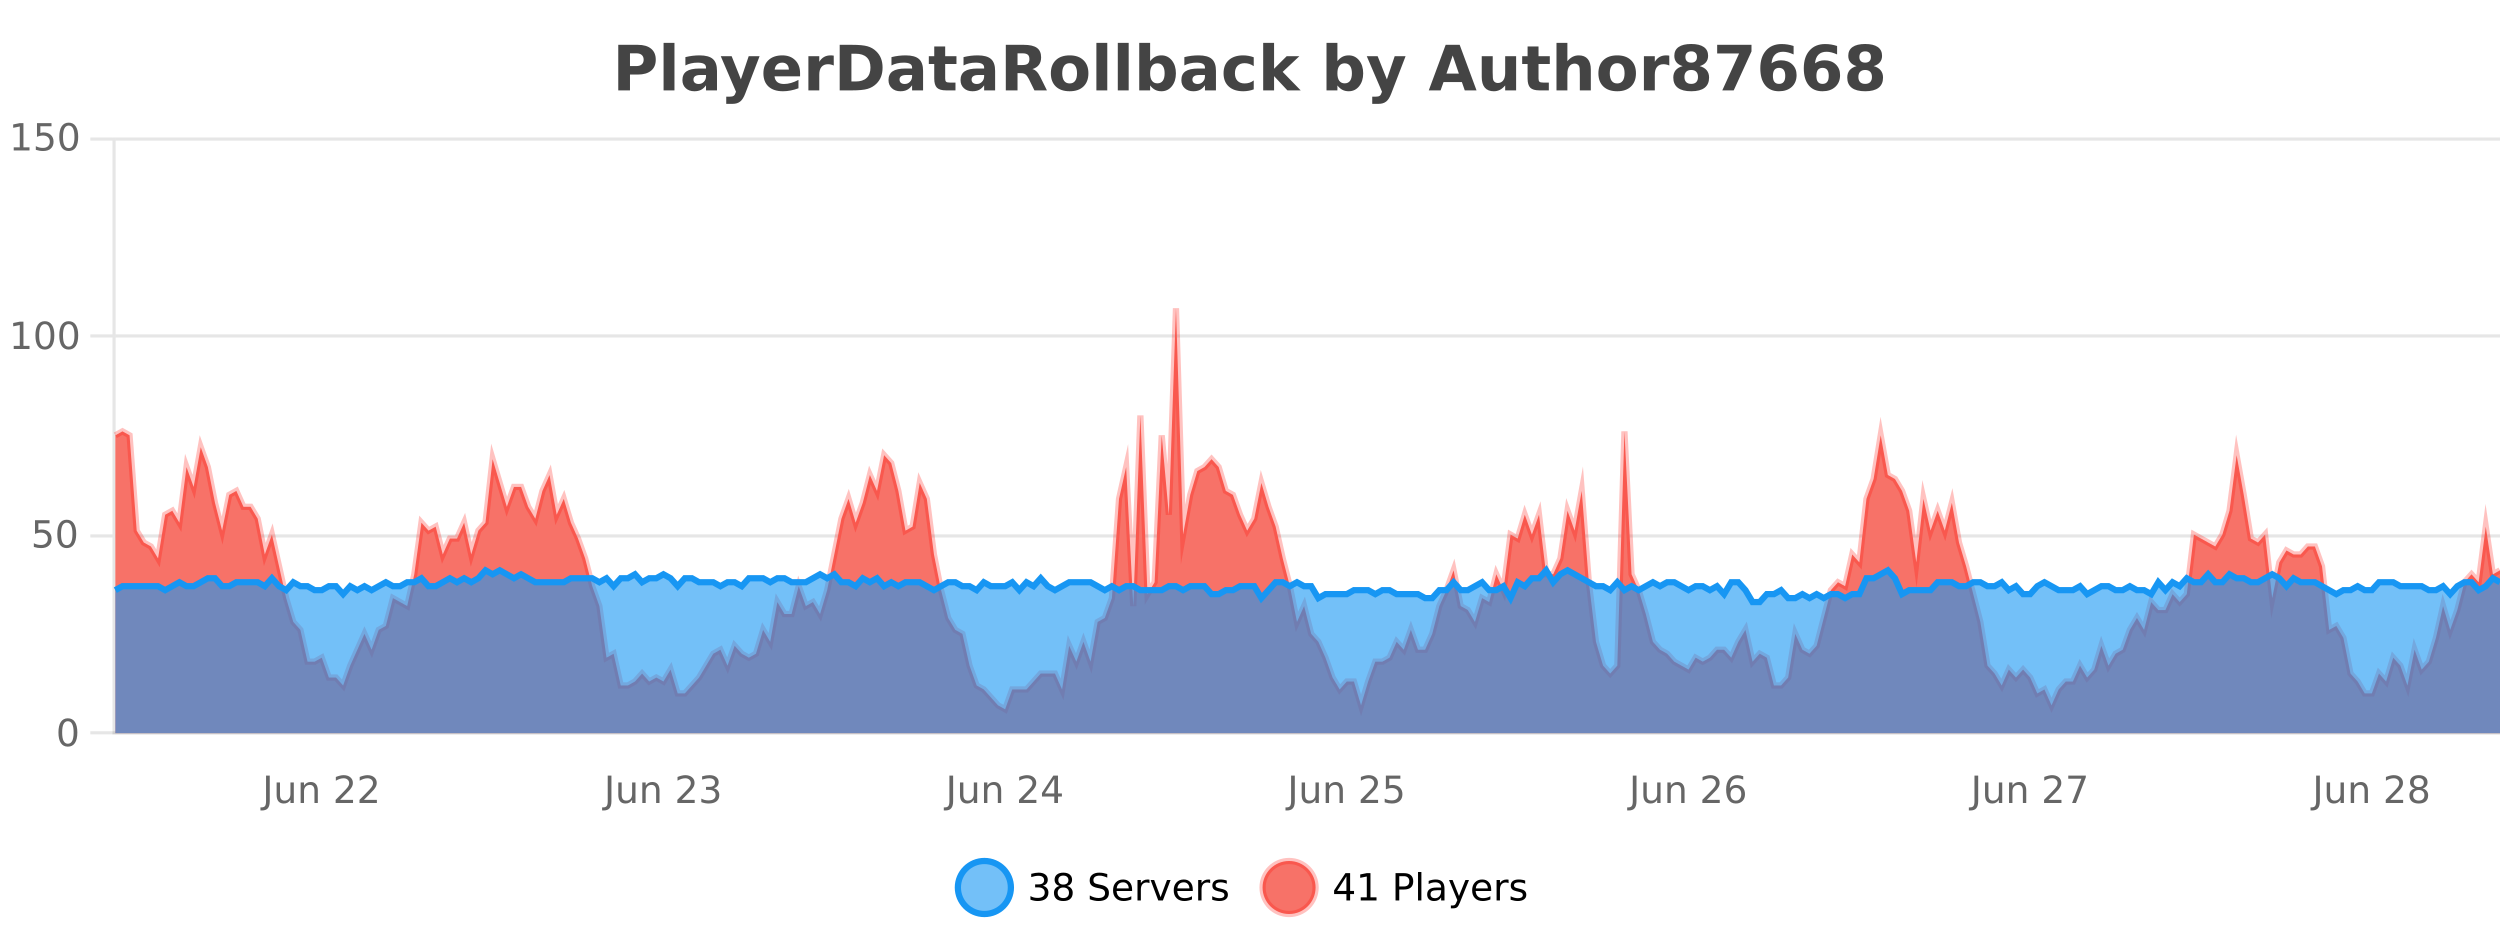 <?xml version="1.0" encoding="UTF-8"?>
<svg xmlns="http://www.w3.org/2000/svg" xmlns:xlink="http://www.w3.org/1999/xlink" width="800pt" height="300pt" viewBox="0 0 800 300" version="1.1">
<defs>
<clipPath id="clip1">
  <path d="M 278 263 L 352 263 L 352 300 L 278 300 Z M 278 263 "/>
</clipPath>
<clipPath id="clip2">
  <path d="M 375 263 L 450 263 L 450 300 L 375 300 Z M 375 263 "/>
</clipPath>
<clipPath id="clip3">
  <path d="M 36.906 98 L 800 98 L 800 234.602 L 36.906 234.602 Z M 36.906 98 "/>
</clipPath>
<clipPath id="clip4">
  <path d="M 35.906 70 L 800 70 L 800 235.602 L 35.906 235.602 Z M 35.906 70 "/>
</clipPath>
<clipPath id="clip5">
  <path d="M 36.906 182 L 800 182 L 800 234.602 L 36.906 234.602 Z M 36.906 182 "/>
</clipPath>
<clipPath id="clip6">
  <path d="M 35.906 154 L 800 154 L 800 221 L 35.906 221 Z M 35.906 154 "/>
</clipPath>
</defs>
<g id="surface1738446">
<rect x="0" y="0" width="800" height="300" style="fill:rgb(100%,100%,100%);fill-opacity:1;stroke:none;"/>
<path style="fill:none;stroke-width:1;stroke-linecap:butt;stroke-linejoin:miter;stroke:rgb(0%,0%,0%);stroke-opacity:0.098;stroke-miterlimit:10;" d="M 37 234.5 L 800 234.5 "/>
<path style="fill:none;stroke-width:1;stroke-linecap:butt;stroke-linejoin:miter;stroke:rgb(0%,0%,0%);stroke-opacity:0.098;stroke-miterlimit:10;" d="M 28.906 234.5 L 36 234.5 "/>
<path style="fill:none;stroke-width:1;stroke-linecap:butt;stroke-linejoin:miter;stroke:rgb(0%,0%,0%);stroke-opacity:0.098;stroke-miterlimit:10;" d="M 37 171.5 L 800 171.5 "/>
<path style="fill:none;stroke-width:1;stroke-linecap:butt;stroke-linejoin:miter;stroke:rgb(0%,0%,0%);stroke-opacity:0.098;stroke-miterlimit:10;" d="M 28.906 171.5 L 36 171.5 "/>
<path style="fill:none;stroke-width:1;stroke-linecap:butt;stroke-linejoin:miter;stroke:rgb(0%,0%,0%);stroke-opacity:0.098;stroke-miterlimit:10;" d="M 37 107.5 L 800 107.5 "/>
<path style="fill:none;stroke-width:1;stroke-linecap:butt;stroke-linejoin:miter;stroke:rgb(0%,0%,0%);stroke-opacity:0.098;stroke-miterlimit:10;" d="M 28.906 107.5 L 36 107.5 "/>
<path style="fill:none;stroke-width:1;stroke-linecap:butt;stroke-linejoin:miter;stroke:rgb(0%,0%,0%);stroke-opacity:0.098;stroke-miterlimit:10;" d="M 37 44.5 L 800 44.5 "/>
<path style="fill:none;stroke-width:1;stroke-linecap:butt;stroke-linejoin:miter;stroke:rgb(0%,0%,0%);stroke-opacity:0.098;stroke-miterlimit:10;" d="M 28.906 44.5 L 36 44.5 "/>
<path style=" stroke:none;fill-rule:nonzero;fill:rgb(9.02%,58.824%,95.294%);fill-opacity:0.6;" d="M 323.488 284 C 323.488 288.688 319.688 292.484 315.004 292.484 C 310.316 292.484 306.52 288.688 306.52 284 C 306.52 279.312 310.316 275.516 315.004 275.516 C 319.688 275.516 323.488 279.312 323.488 284 Z M 323.488 284 "/>
<g clip-path="url(#clip1)" clip-rule="nonzero">
<path style="fill:none;stroke-width:2;stroke-linecap:butt;stroke-linejoin:miter;stroke:rgb(9.02%,58.824%,95.294%);stroke-opacity:1;stroke-miterlimit:10;" d="M 323.488 284 C 323.488 288.688 319.688 292.484 315.004 292.484 C 310.316 292.484 306.52 288.688 306.52 284 C 306.52 279.312 310.316 275.516 315.004 275.516 C 319.688 275.516 323.488 279.312 323.488 284 Z M 323.488 284 "/>
</g>
<path style=" stroke:none;fill-rule:nonzero;fill:rgb(0%,0%,0%);fill-opacity:1;" d="M 333.695 283.438 C 334.258 283.562 334.695 283.82 335.008 284.203 C 335.328 284.578 335.492 285.047 335.492 285.609 C 335.492 286.477 335.195 287.148 334.602 287.625 C 334.008 288.094 333.164 288.328 332.07 288.328 C 331.703 288.328 331.324 288.289 330.93 288.219 C 330.543 288.148 330.148 288.039 329.742 287.891 L 329.742 286.75 C 330.062 286.938 330.418 287.086 330.805 287.188 C 331.199 287.281 331.609 287.328 332.039 287.328 C 332.777 287.328 333.34 287.184 333.727 286.891 C 334.121 286.602 334.32 286.172 334.32 285.609 C 334.32 285.102 334.137 284.699 333.773 284.406 C 333.406 284.117 332.906 283.969 332.273 283.969 L 331.242 283.969 L 331.242 283 L 332.32 283 C 332.891 283 333.336 282.887 333.648 282.656 C 333.961 282.418 334.117 282.078 334.117 281.641 C 334.117 281.195 333.953 280.852 333.633 280.609 C 333.32 280.371 332.867 280.25 332.273 280.25 C 331.938 280.25 331.586 280.289 331.211 280.359 C 330.844 280.422 330.438 280.527 329.992 280.672 L 329.992 279.625 C 330.449 279.5 330.871 279.406 331.258 279.344 C 331.652 279.281 332.023 279.25 332.367 279.25 C 333.273 279.25 333.984 279.453 334.508 279.859 C 335.027 280.266 335.289 280.82 335.289 281.516 C 335.289 282.008 335.148 282.418 334.867 282.75 C 334.594 283.086 334.203 283.312 333.695 283.438 Z M 340.266 284 C 339.703 284 339.258 284.152 338.938 284.453 C 338.613 284.758 338.453 285.168 338.453 285.688 C 338.453 286.219 338.613 286.637 338.938 286.938 C 339.258 287.242 339.703 287.391 340.266 287.391 C 340.828 287.391 341.27 287.242 341.594 286.938 C 341.914 286.637 342.078 286.219 342.078 285.688 C 342.078 285.168 341.914 284.758 341.594 284.453 C 341.281 284.152 340.836 284 340.266 284 Z M 339.078 283.5 C 338.578 283.375 338.18 283.141 337.891 282.797 C 337.609 282.445 337.469 282.016 337.469 281.516 C 337.469 280.82 337.719 280.266 338.219 279.859 C 338.719 279.453 339.398 279.25 340.266 279.25 C 341.141 279.25 341.82 279.453 342.312 279.859 C 342.812 280.266 343.062 280.82 343.062 281.516 C 343.062 282.016 342.922 282.445 342.641 282.797 C 342.359 283.141 341.961 283.375 341.453 283.5 C 342.023 283.637 342.469 283.898 342.781 284.281 C 343.102 284.668 343.266 285.137 343.266 285.688 C 343.266 286.543 343.004 287.199 342.484 287.656 C 341.973 288.105 341.234 288.328 340.266 288.328 C 339.305 288.328 338.566 288.105 338.047 287.656 C 337.523 287.199 337.266 286.543 337.266 285.688 C 337.266 285.137 337.426 284.668 337.75 284.281 C 338.07 283.898 338.516 283.637 339.078 283.5 Z M 338.656 281.625 C 338.656 282.086 338.797 282.438 339.078 282.688 C 339.359 282.938 339.754 283.062 340.266 283.062 C 340.773 283.062 341.172 282.938 341.453 282.688 C 341.742 282.438 341.891 282.086 341.891 281.625 C 341.891 281.18 341.742 280.828 341.453 280.578 C 341.172 280.32 340.773 280.188 340.266 280.188 C 339.754 280.188 339.359 280.32 339.078 280.578 C 338.797 280.828 338.656 281.18 338.656 281.625 Z M 354.324 279.688 L 354.324 280.844 C 353.875 280.637 353.449 280.48 353.043 280.375 C 352.645 280.262 352.266 280.203 351.902 280.203 C 351.254 280.203 350.754 280.328 350.402 280.578 C 350.059 280.828 349.887 281.188 349.887 281.656 C 349.887 282.043 350 282.336 350.23 282.531 C 350.457 282.73 350.902 282.887 351.559 283 L 352.262 283.156 C 353.145 283.324 353.797 283.621 354.215 284.047 C 354.641 284.465 354.855 285.027 354.855 285.734 C 354.855 286.59 354.566 287.234 353.996 287.672 C 353.434 288.109 352.598 288.328 351.496 288.328 C 351.09 288.328 350.652 288.281 350.184 288.188 C 349.715 288.094 349.23 287.953 348.73 287.766 L 348.73 286.547 C 349.207 286.82 349.676 287.023 350.137 287.156 C 350.605 287.293 351.059 287.359 351.496 287.359 C 352.172 287.359 352.691 287.23 353.059 286.969 C 353.434 286.699 353.621 286.32 353.621 285.828 C 353.621 285.402 353.484 285.07 353.215 284.828 C 352.953 284.578 352.52 284.398 351.918 284.281 L 351.199 284.141 C 350.312 283.965 349.672 283.688 349.277 283.312 C 348.891 282.938 348.699 282.418 348.699 281.75 C 348.699 280.969 348.969 280.359 349.512 279.922 C 350.051 279.477 350.801 279.25 351.762 279.25 C 352.176 279.25 352.594 279.289 353.012 279.359 C 353.438 279.434 353.875 279.543 354.324 279.688 Z M 362.27 284.609 L 362.27 285.125 L 357.301 285.125 C 357.352 285.875 357.574 286.445 357.973 286.828 C 358.379 287.215 358.934 287.406 359.645 287.406 C 360.059 287.406 360.461 287.359 360.848 287.266 C 361.242 287.164 361.633 287.008 362.02 286.797 L 362.02 287.828 C 361.621 287.984 361.223 288.105 360.816 288.188 C 360.41 288.281 359.996 288.328 359.582 288.328 C 358.539 288.328 357.711 288.027 357.098 287.422 C 356.48 286.809 356.176 285.98 356.176 284.938 C 356.176 283.867 356.465 283.016 357.051 282.391 C 357.633 281.758 358.414 281.438 359.395 281.438 C 360.277 281.438 360.977 281.727 361.488 282.297 C 362.008 282.859 362.27 283.633 362.27 284.609 Z M 361.191 284.281 C 361.18 283.699 361.012 283.23 360.691 282.875 C 360.367 282.523 359.941 282.344 359.41 282.344 C 358.805 282.344 358.32 282.516 357.957 282.859 C 357.602 283.203 357.398 283.684 357.348 284.297 Z M 367.84 282.594 C 367.715 282.531 367.578 282.484 367.434 282.453 C 367.297 282.414 367.141 282.391 366.965 282.391 C 366.359 282.391 365.891 282.59 365.559 282.984 C 365.234 283.383 365.074 283.953 365.074 284.703 L 365.074 288.156 L 363.996 288.156 L 363.996 281.594 L 365.074 281.594 L 365.074 282.609 C 365.301 282.215 365.598 281.922 365.965 281.734 C 366.328 281.539 366.77 281.438 367.293 281.438 C 367.363 281.438 367.441 281.445 367.527 281.453 C 367.621 281.465 367.719 281.48 367.824 281.5 Z M 368.195 281.594 L 369.336 281.594 L 371.383 287.094 L 373.445 281.594 L 374.586 281.594 L 372.117 288.156 L 370.648 288.156 Z M 381.688 284.609 L 381.688 285.125 L 376.719 285.125 C 376.77 285.875 376.992 286.445 377.391 286.828 C 377.797 287.215 378.352 287.406 379.062 287.406 C 379.477 287.406 379.879 287.359 380.266 287.266 C 380.66 287.164 381.051 287.008 381.438 286.797 L 381.438 287.828 C 381.039 287.984 380.641 288.105 380.234 288.188 C 379.828 288.281 379.414 288.328 379 288.328 C 377.957 288.328 377.129 288.027 376.516 287.422 C 375.898 286.809 375.594 285.98 375.594 284.938 C 375.594 283.867 375.883 283.016 376.469 282.391 C 377.051 281.758 377.832 281.438 378.812 281.438 C 379.695 281.438 380.395 281.727 380.906 282.297 C 381.426 282.859 381.688 283.633 381.688 284.609 Z M 380.609 284.281 C 380.598 283.699 380.43 283.23 380.109 282.875 C 379.785 282.523 379.359 282.344 378.828 282.344 C 378.223 282.344 377.738 282.516 377.375 282.859 C 377.02 283.203 376.816 283.684 376.766 284.297 Z M 387.258 282.594 C 387.133 282.531 386.996 282.484 386.852 282.453 C 386.715 282.414 386.559 282.391 386.383 282.391 C 385.777 282.391 385.309 282.59 384.977 282.984 C 384.652 283.383 384.492 283.953 384.492 284.703 L 384.492 288.156 L 383.414 288.156 L 383.414 281.594 L 384.492 281.594 L 384.492 282.609 C 384.719 282.215 385.016 281.922 385.383 281.734 C 385.746 281.539 386.188 281.438 386.711 281.438 C 386.781 281.438 386.859 281.445 386.945 281.453 C 387.039 281.465 387.137 281.48 387.242 281.5 Z M 392.566 281.781 L 392.566 282.812 C 392.262 282.656 391.945 282.543 391.613 282.469 C 391.289 282.387 390.949 282.344 390.598 282.344 C 390.066 282.344 389.664 282.43 389.395 282.594 C 389.121 282.75 388.988 282.996 388.988 283.328 C 388.988 283.578 389.082 283.777 389.27 283.922 C 389.465 284.059 389.855 284.188 390.441 284.312 L 390.801 284.406 C 391.57 284.562 392.117 284.793 392.441 285.094 C 392.762 285.398 392.926 285.812 392.926 286.344 C 392.926 286.961 392.68 287.445 392.191 287.797 C 391.711 288.152 391.051 288.328 390.207 288.328 C 389.852 288.328 389.48 288.289 389.098 288.219 C 388.723 288.156 388.324 288.059 387.91 287.922 L 387.91 286.797 C 388.305 287.008 388.695 287.164 389.082 287.266 C 389.465 287.371 389.852 287.422 390.238 287.422 C 390.738 287.422 391.121 287.34 391.395 287.172 C 391.676 286.996 391.816 286.746 391.816 286.422 C 391.816 286.133 391.715 285.906 391.52 285.75 C 391.32 285.594 390.887 285.445 390.223 285.297 L 389.848 285.219 C 389.18 285.074 388.695 284.855 388.395 284.562 C 388.102 284.273 387.957 283.875 387.957 283.375 C 387.957 282.75 388.176 282.273 388.613 281.938 C 389.051 281.605 389.668 281.438 390.473 281.438 C 390.867 281.438 391.242 281.469 391.598 281.531 C 391.949 281.586 392.273 281.668 392.566 281.781 Z M 325.004 277.016 "/>
<path style=" stroke:none;fill-rule:nonzero;fill:rgb(96.863%,44.706%,40.784%);fill-opacity:1;" d="M 420.988 284 C 420.988 288.688 417.191 292.484 412.504 292.484 C 407.82 292.484 404.02 288.688 404.02 284 C 404.02 279.312 407.82 275.516 412.504 275.516 C 417.191 275.516 420.988 279.312 420.988 284 Z M 420.988 284 "/>
<g clip-path="url(#clip2)" clip-rule="nonzero">
<path style="fill:none;stroke-width:2;stroke-linecap:butt;stroke-linejoin:miter;stroke:rgb(100%,4.706%,0%);stroke-opacity:0.247;stroke-miterlimit:10;" d="M 420.988 284 C 420.988 288.688 417.191 292.484 412.504 292.484 C 407.82 292.484 404.02 288.688 404.02 284 C 404.02 279.312 407.82 275.516 412.504 275.516 C 417.191 275.516 420.988 279.312 420.988 284 Z M 420.988 284 "/>
</g>
<path style=" stroke:none;fill-rule:nonzero;fill:rgb(0%,0%,0%);fill-opacity:1;" d="M 430.852 280.438 L 427.867 285.109 L 430.852 285.109 Z M 430.539 279.406 L 432.039 279.406 L 432.039 285.109 L 433.289 285.109 L 433.289 286.094 L 432.039 286.094 L 432.039 288.156 L 430.852 288.156 L 430.852 286.094 L 426.914 286.094 L 426.914 284.953 Z M 435.438 287.156 L 437.375 287.156 L 437.375 280.484 L 435.266 280.906 L 435.266 279.828 L 437.359 279.406 L 438.547 279.406 L 438.547 287.156 L 440.484 287.156 L 440.484 288.156 L 435.438 288.156 Z M 447.762 280.375 L 447.762 283.672 L 449.246 283.672 C 449.797 283.672 450.223 283.531 450.527 283.25 C 450.828 282.961 450.98 282.547 450.98 282.016 C 450.98 281.496 450.828 281.094 450.527 280.812 C 450.223 280.523 449.797 280.375 449.246 280.375 Z M 446.574 279.406 L 449.246 279.406 C 450.234 279.406 450.98 279.633 451.48 280.078 C 451.98 280.516 452.23 281.164 452.23 282.016 C 452.23 282.883 451.98 283.539 451.48 283.984 C 450.98 284.422 450.234 284.641 449.246 284.641 L 447.762 284.641 L 447.762 288.156 L 446.574 288.156 Z M 453.766 279.031 L 454.844 279.031 L 454.844 288.156 L 453.766 288.156 Z M 460.082 284.859 C 459.215 284.859 458.613 284.961 458.27 285.156 C 457.934 285.355 457.77 285.695 457.77 286.172 C 457.77 286.559 457.895 286.867 458.145 287.094 C 458.402 287.312 458.746 287.422 459.176 287.422 C 459.777 287.422 460.258 287.215 460.613 286.797 C 460.977 286.371 461.16 285.805 461.16 285.094 L 461.16 284.859 Z M 462.238 284.406 L 462.238 288.156 L 461.16 288.156 L 461.16 287.156 C 460.91 287.555 460.602 287.852 460.238 288.047 C 459.871 288.234 459.426 288.328 458.895 288.328 C 458.215 288.328 457.68 288.141 457.285 287.766 C 456.887 287.383 456.691 286.875 456.691 286.25 C 456.691 285.512 456.934 284.953 457.426 284.578 C 457.926 284.203 458.664 284.016 459.645 284.016 L 461.16 284.016 L 461.16 283.906 C 461.16 283.406 460.992 283.023 460.66 282.75 C 460.336 282.48 459.883 282.344 459.301 282.344 C 458.926 282.344 458.555 282.391 458.191 282.484 C 457.836 282.578 457.496 282.715 457.176 282.891 L 457.176 281.891 C 457.57 281.734 457.949 281.621 458.316 281.547 C 458.691 281.477 459.055 281.438 459.41 281.438 C 460.355 281.438 461.066 281.684 461.535 282.172 C 462.004 282.664 462.238 283.406 462.238 284.406 Z M 467.188 288.766 C 466.883 289.547 466.586 290.055 466.297 290.297 C 466.004 290.535 465.617 290.656 465.141 290.656 L 464.281 290.656 L 464.281 289.75 L 464.906 289.75 C 465.207 289.75 465.438 289.676 465.594 289.531 C 465.758 289.395 465.941 289.066 466.141 288.547 L 466.344 288.047 L 463.688 281.594 L 464.828 281.594 L 466.875 286.719 L 468.938 281.594 L 470.078 281.594 Z M 477.18 284.609 L 477.18 285.125 L 472.211 285.125 C 472.262 285.875 472.484 286.445 472.883 286.828 C 473.289 287.215 473.844 287.406 474.555 287.406 C 474.969 287.406 475.371 287.359 475.758 287.266 C 476.152 287.164 476.543 287.008 476.93 286.797 L 476.93 287.828 C 476.531 287.984 476.133 288.105 475.727 288.188 C 475.32 288.281 474.906 288.328 474.492 288.328 C 473.449 288.328 472.621 288.027 472.008 287.422 C 471.391 286.809 471.086 285.98 471.086 284.938 C 471.086 283.867 471.375 283.016 471.961 282.391 C 472.543 281.758 473.324 281.438 474.305 281.438 C 475.188 281.438 475.887 281.727 476.398 282.297 C 476.918 282.859 477.18 283.633 477.18 284.609 Z M 476.102 284.281 C 476.09 283.699 475.922 283.23 475.602 282.875 C 475.277 282.523 474.852 282.344 474.32 282.344 C 473.715 282.344 473.23 282.516 472.867 282.859 C 472.512 283.203 472.309 283.684 472.258 284.297 Z M 482.75 282.594 C 482.625 282.531 482.488 282.484 482.344 282.453 C 482.207 282.414 482.051 282.391 481.875 282.391 C 481.27 282.391 480.801 282.59 480.469 282.984 C 480.145 283.383 479.984 283.953 479.984 284.703 L 479.984 288.156 L 478.906 288.156 L 478.906 281.594 L 479.984 281.594 L 479.984 282.609 C 480.211 282.215 480.508 281.922 480.875 281.734 C 481.238 281.539 481.68 281.438 482.203 281.438 C 482.273 281.438 482.352 281.445 482.438 281.453 C 482.531 281.465 482.629 281.48 482.734 281.5 Z M 488.055 281.781 L 488.055 282.812 C 487.75 282.656 487.434 282.543 487.102 282.469 C 486.777 282.387 486.438 282.344 486.086 282.344 C 485.555 282.344 485.152 282.43 484.883 282.594 C 484.609 282.75 484.477 282.996 484.477 283.328 C 484.477 283.578 484.57 283.777 484.758 283.922 C 484.953 284.059 485.344 284.188 485.93 284.312 L 486.289 284.406 C 487.059 284.562 487.605 284.793 487.93 285.094 C 488.25 285.398 488.414 285.812 488.414 286.344 C 488.414 286.961 488.168 287.445 487.68 287.797 C 487.199 288.152 486.539 288.328 485.695 288.328 C 485.34 288.328 484.969 288.289 484.586 288.219 C 484.211 288.156 483.812 288.059 483.398 287.922 L 483.398 286.797 C 483.793 287.008 484.184 287.164 484.57 287.266 C 484.953 287.371 485.34 287.422 485.727 287.422 C 486.227 287.422 486.609 287.34 486.883 287.172 C 487.164 286.996 487.305 286.746 487.305 286.422 C 487.305 286.133 487.203 285.906 487.008 285.75 C 486.809 285.594 486.375 285.445 485.711 285.297 L 485.336 285.219 C 484.668 285.074 484.184 284.855 483.883 284.562 C 483.59 284.273 483.445 283.875 483.445 283.375 C 483.445 282.75 483.664 282.273 484.102 281.938 C 484.539 281.605 485.156 281.438 485.961 281.438 C 486.355 281.438 486.73 281.469 487.086 281.531 C 487.438 281.586 487.762 281.668 488.055 281.781 Z M 422.504 277.016 "/>
<path style=" stroke:none;fill-rule:nonzero;fill:rgb(26.667%,26.667%,26.667%);fill-opacity:1;" d="M 197.844 14.344 L 204.078 14.344 C 205.93 14.344 207.352 14.758 208.344 15.578 C 209.344 16.402 209.844 17.574 209.844 19.094 C 209.844 20.625 209.344 21.805 208.344 22.625 C 207.352 23.449 205.93 23.859 204.078 23.859 L 201.594 23.859 L 201.594 28.922 L 197.844 28.922 Z M 201.594 17.062 L 201.594 21.141 L 203.672 21.141 C 204.398 21.141 204.961 20.965 205.359 20.609 C 205.766 20.258 205.969 19.75 205.969 19.094 C 205.969 18.449 205.766 17.949 205.359 17.594 C 204.961 17.242 204.398 17.062 203.672 17.062 Z M 212.344 13.719 L 215.828 13.719 L 215.828 28.922 L 212.344 28.922 Z M 224.094 24 C 223.363 24 222.816 24.125 222.453 24.375 C 222.086 24.617 221.906 24.98 221.906 25.469 C 221.906 25.906 222.051 26.25 222.344 26.5 C 222.645 26.75 223.055 26.875 223.578 26.875 C 224.234 26.875 224.785 26.641 225.234 26.172 C 225.691 25.703 225.922 25.117 225.922 24.406 L 225.922 24 Z M 229.438 22.688 L 229.438 28.922 L 225.922 28.922 L 225.922 27.297 C 225.453 27.965 224.922 28.449 224.328 28.75 C 223.742 29.051 223.031 29.203 222.188 29.203 C 221.062 29.203 220.145 28.875 219.438 28.219 C 218.727 27.555 218.375 26.695 218.375 25.641 C 218.375 24.359 218.812 23.422 219.688 22.828 C 220.57 22.227 221.961 21.922 223.859 21.922 L 225.922 21.922 L 225.922 21.641 C 225.922 21.09 225.703 20.688 225.266 20.438 C 224.828 20.18 224.145 20.047 223.219 20.047 C 222.469 20.047 221.77 20.125 221.125 20.281 C 220.477 20.43 219.879 20.648 219.328 20.938 L 219.328 18.281 C 220.078 18.094 220.828 17.953 221.578 17.859 C 222.336 17.766 223.098 17.719 223.859 17.719 C 225.828 17.719 227.25 18.109 228.125 18.891 C 229 19.664 229.438 20.93 229.438 22.688 Z M 230.645 17.984 L 234.129 17.984 L 237.082 25.406 L 239.582 17.984 L 243.066 17.984 L 238.473 29.953 C 238.012 31.172 237.473 32.02 236.848 32.5 C 236.23 32.988 235.426 33.234 234.426 33.234 L 232.395 33.234 L 232.395 30.938 L 233.488 30.938 C 234.082 30.938 234.512 30.844 234.785 30.656 C 235.055 30.469 235.262 30.129 235.41 29.641 L 235.52 29.344 Z M 256.023 23.422 L 256.023 24.422 L 247.852 24.422 C 247.934 25.246 248.23 25.859 248.742 26.266 C 249.25 26.672 249.961 26.875 250.867 26.875 C 251.605 26.875 252.359 26.766 253.133 26.547 C 253.902 26.328 254.695 26 255.508 25.562 L 255.508 28.25 C 254.684 28.562 253.855 28.797 253.023 28.953 C 252.199 29.117 251.375 29.203 250.555 29.203 C 248.574 29.203 247.031 28.703 245.93 27.703 C 244.836 26.695 244.289 25.281 244.289 23.469 C 244.289 21.68 244.824 20.273 245.898 19.25 C 246.98 18.23 248.465 17.719 250.352 17.719 C 252.07 17.719 253.445 18.242 254.477 19.281 C 255.508 20.312 256.023 21.695 256.023 23.422 Z M 252.43 22.266 C 252.43 21.602 252.234 21.062 251.852 20.656 C 251.465 20.25 250.961 20.047 250.336 20.047 C 249.656 20.047 249.105 20.242 248.68 20.625 C 248.262 21 248 21.547 247.898 22.266 Z M 266.809 20.969 C 266.496 20.824 266.188 20.719 265.887 20.656 C 265.582 20.586 265.281 20.547 264.98 20.547 C 264.074 20.547 263.375 20.836 262.887 21.406 C 262.406 21.98 262.168 22.805 262.168 23.875 L 262.168 28.922 L 258.684 28.922 L 258.684 17.984 L 262.168 17.984 L 262.168 19.781 C 262.613 19.062 263.129 18.543 263.715 18.219 C 264.297 17.887 264.996 17.719 265.809 17.719 C 265.934 17.719 266.062 17.727 266.199 17.734 C 266.332 17.746 266.531 17.766 266.793 17.797 Z M 272.453 17.188 L 272.453 26.078 L 273.797 26.078 C 275.336 26.078 276.516 25.699 277.328 24.938 C 278.141 24.18 278.547 23.07 278.547 21.609 C 278.547 20.172 278.141 19.078 277.328 18.328 C 276.523 17.57 275.348 17.188 273.797 17.188 Z M 268.703 14.344 L 272.656 14.344 C 274.875 14.344 276.523 14.5 277.609 14.812 C 278.691 15.125 279.617 15.664 280.391 16.422 C 281.078 17.078 281.586 17.84 281.922 18.703 C 282.254 19.559 282.422 20.527 282.422 21.609 C 282.422 22.715 282.254 23.699 281.922 24.562 C 281.586 25.43 281.078 26.188 280.391 26.844 C 279.609 27.594 278.672 28.133 277.578 28.453 C 276.484 28.766 274.844 28.922 272.656 28.922 L 268.703 28.922 Z M 290.039 24 C 289.309 24 288.762 24.125 288.398 24.375 C 288.031 24.617 287.852 24.98 287.852 25.469 C 287.852 25.906 287.996 26.25 288.289 26.5 C 288.59 26.75 289 26.875 289.523 26.875 C 290.18 26.875 290.73 26.641 291.18 26.172 C 291.637 25.703 291.867 25.117 291.867 24.406 L 291.867 24 Z M 295.383 22.688 L 295.383 28.922 L 291.867 28.922 L 291.867 27.297 C 291.398 27.965 290.867 28.449 290.273 28.75 C 289.688 29.051 288.977 29.203 288.133 29.203 C 287.008 29.203 286.09 28.875 285.383 28.219 C 284.672 27.555 284.32 26.695 284.32 25.641 C 284.32 24.359 284.758 23.422 285.633 22.828 C 286.516 22.227 287.906 21.922 289.805 21.922 L 291.867 21.922 L 291.867 21.641 C 291.867 21.09 291.648 20.688 291.211 20.438 C 290.773 20.18 290.09 20.047 289.164 20.047 C 288.414 20.047 287.715 20.125 287.07 20.281 C 286.422 20.43 285.824 20.648 285.273 20.938 L 285.273 18.281 C 286.023 18.094 286.773 17.953 287.523 17.859 C 288.281 17.766 289.043 17.719 289.805 17.719 C 291.773 17.719 293.195 18.109 294.07 18.891 C 294.945 19.664 295.383 20.93 295.383 22.688 Z M 302.457 14.875 L 302.457 17.984 L 306.066 17.984 L 306.066 20.484 L 302.457 20.484 L 302.457 25.125 C 302.457 25.637 302.555 25.98 302.754 26.156 C 302.961 26.336 303.363 26.422 303.957 26.422 L 305.754 26.422 L 305.754 28.922 L 302.754 28.922 C 301.379 28.922 300.398 28.637 299.816 28.062 C 299.242 27.48 298.957 26.5 298.957 25.125 L 298.957 20.484 L 297.223 20.484 L 297.223 17.984 L 298.957 17.984 L 298.957 14.875 Z M 313.094 24 C 312.363 24 311.816 24.125 311.453 24.375 C 311.086 24.617 310.906 24.98 310.906 25.469 C 310.906 25.906 311.051 26.25 311.344 26.5 C 311.645 26.75 312.055 26.875 312.578 26.875 C 313.234 26.875 313.785 26.641 314.234 26.172 C 314.691 25.703 314.922 25.117 314.922 24.406 L 314.922 24 Z M 318.438 22.688 L 318.438 28.922 L 314.922 28.922 L 314.922 27.297 C 314.453 27.965 313.922 28.449 313.328 28.75 C 312.742 29.051 312.031 29.203 311.188 29.203 C 310.062 29.203 309.145 28.875 308.438 28.219 C 307.727 27.555 307.375 26.695 307.375 25.641 C 307.375 24.359 307.812 23.422 308.688 22.828 C 309.57 22.227 310.961 21.922 312.859 21.922 L 314.922 21.922 L 314.922 21.641 C 314.922 21.09 314.703 20.688 314.266 20.438 C 313.828 20.18 313.145 20.047 312.219 20.047 C 311.469 20.047 310.77 20.125 310.125 20.281 C 309.477 20.43 308.879 20.648 308.328 20.938 L 308.328 18.281 C 309.078 18.094 309.828 17.953 310.578 17.859 C 311.336 17.766 312.098 17.719 312.859 17.719 C 314.828 17.719 316.25 18.109 317.125 18.891 C 318 19.664 318.438 20.93 318.438 22.688 Z M 327.188 20.812 C 327.977 20.812 328.547 20.668 328.891 20.375 C 329.234 20.074 329.406 19.59 329.406 18.922 C 329.406 18.258 329.234 17.781 328.891 17.5 C 328.547 17.211 327.977 17.062 327.188 17.062 L 325.609 17.062 L 325.609 20.812 Z M 325.609 23.406 L 325.609 28.922 L 321.859 28.922 L 321.859 14.344 L 327.594 14.344 C 329.508 14.344 330.914 14.668 331.812 15.312 C 332.707 15.961 333.156 16.977 333.156 18.359 C 333.156 19.328 332.922 20.125 332.453 20.75 C 331.992 21.367 331.297 21.82 330.359 22.109 C 330.867 22.227 331.328 22.492 331.734 22.906 C 332.141 23.312 332.551 23.938 332.969 24.781 L 335.016 28.922 L 331.016 28.922 L 329.234 25.297 C 328.879 24.57 328.516 24.074 328.141 23.812 C 327.773 23.543 327.285 23.406 326.672 23.406 Z M 342.305 20.219 C 341.523 20.219 340.93 20.5 340.523 21.062 C 340.117 21.617 339.914 22.418 339.914 23.469 C 339.914 24.512 340.117 25.312 340.523 25.875 C 340.93 26.43 341.523 26.703 342.305 26.703 C 343.062 26.703 343.641 26.43 344.039 25.875 C 344.445 25.312 344.648 24.512 344.648 23.469 C 344.648 22.418 344.445 21.617 344.039 21.062 C 343.641 20.5 343.062 20.219 342.305 20.219 Z M 342.305 17.719 C 344.18 17.719 345.641 18.23 346.695 19.25 C 347.758 20.262 348.289 21.668 348.289 23.469 C 348.289 25.262 347.758 26.668 346.695 27.688 C 345.641 28.699 344.18 29.203 342.305 29.203 C 340.406 29.203 338.93 28.699 337.867 27.688 C 336.805 26.668 336.273 25.262 336.273 23.469 C 336.273 21.668 336.805 20.262 337.867 19.25 C 338.93 18.23 340.406 17.719 342.305 17.719 Z M 350.844 13.719 L 354.328 13.719 L 354.328 28.922 L 350.844 28.922 Z M 357.695 13.719 L 361.18 13.719 L 361.18 28.922 L 357.695 28.922 Z M 370.367 26.672 C 371.117 26.672 371.688 26.402 372.086 25.859 C 372.48 25.309 372.68 24.512 372.68 23.469 C 372.68 22.43 372.48 21.637 372.086 21.094 C 371.688 20.543 371.117 20.266 370.367 20.266 C 369.617 20.266 369.039 20.543 368.633 21.094 C 368.234 21.637 368.039 22.43 368.039 23.469 C 368.039 24.5 368.234 25.293 368.633 25.844 C 369.039 26.398 369.617 26.672 370.367 26.672 Z M 368.039 19.578 C 368.527 18.945 369.062 18.477 369.648 18.172 C 370.23 17.871 370.902 17.719 371.664 17.719 C 373.016 17.719 374.125 18.258 374.992 19.328 C 375.855 20.402 376.289 21.781 376.289 23.469 C 376.289 25.148 375.855 26.523 374.992 27.594 C 374.125 28.668 373.016 29.203 371.664 29.203 C 370.902 29.203 370.23 29.051 369.648 28.75 C 369.062 28.449 368.527 27.98 368.039 27.344 L 368.039 28.922 L 364.555 28.922 L 364.555 13.719 L 368.039 13.719 Z M 383.758 24 C 383.027 24 382.48 24.125 382.117 24.375 C 381.75 24.617 381.57 24.98 381.57 25.469 C 381.57 25.906 381.715 26.25 382.008 26.5 C 382.309 26.75 382.719 26.875 383.242 26.875 C 383.898 26.875 384.449 26.641 384.898 26.172 C 385.355 25.703 385.586 25.117 385.586 24.406 L 385.586 24 Z M 389.102 22.688 L 389.102 28.922 L 385.586 28.922 L 385.586 27.297 C 385.117 27.965 384.586 28.449 383.992 28.75 C 383.406 29.051 382.695 29.203 381.852 29.203 C 380.727 29.203 379.809 28.875 379.102 28.219 C 378.391 27.555 378.039 26.695 378.039 25.641 C 378.039 24.359 378.477 23.422 379.352 22.828 C 380.234 22.227 381.625 21.922 383.523 21.922 L 385.586 21.922 L 385.586 21.641 C 385.586 21.09 385.367 20.688 384.93 20.438 C 384.492 20.18 383.809 20.047 382.883 20.047 C 382.133 20.047 381.434 20.125 380.789 20.281 C 380.141 20.43 379.543 20.648 378.992 20.938 L 378.992 18.281 C 379.742 18.094 380.492 17.953 381.242 17.859 C 382 17.766 382.762 17.719 383.523 17.719 C 385.492 17.719 386.914 18.109 387.789 18.891 C 388.664 19.664 389.102 20.93 389.102 22.688 Z M 401.195 18.328 L 401.195 21.172 C 400.727 20.852 400.25 20.609 399.773 20.453 C 399.293 20.297 398.793 20.219 398.273 20.219 C 397.305 20.219 396.543 20.508 395.992 21.078 C 395.449 21.641 395.18 22.438 395.18 23.469 C 395.18 24.492 395.449 25.289 395.992 25.859 C 396.543 26.422 397.305 26.703 398.273 26.703 C 398.824 26.703 399.344 26.625 399.836 26.469 C 400.324 26.305 400.777 26.059 401.195 25.734 L 401.195 28.594 C 400.652 28.805 400.102 28.953 399.539 29.047 C 398.977 29.148 398.406 29.203 397.836 29.203 C 395.867 29.203 394.324 28.699 393.211 27.688 C 392.094 26.68 391.539 25.273 391.539 23.469 C 391.539 21.656 392.094 20.246 393.211 19.234 C 394.324 18.227 395.867 17.719 397.836 17.719 C 398.406 17.719 398.969 17.773 399.523 17.875 C 400.086 17.969 400.641 18.121 401.195 18.328 Z M 404.219 13.719 L 407.703 13.719 L 407.703 22 L 411.734 17.984 L 415.797 17.984 L 410.453 23 L 416.219 28.922 L 411.969 28.922 L 407.703 24.359 L 407.703 28.922 L 404.219 28.922 Z M 430.297 26.672 C 431.047 26.672 431.617 26.402 432.016 25.859 C 432.41 25.309 432.609 24.512 432.609 23.469 C 432.609 22.43 432.41 21.637 432.016 21.094 C 431.617 20.543 431.047 20.266 430.297 20.266 C 429.547 20.266 428.969 20.543 428.562 21.094 C 428.164 21.637 427.969 22.43 427.969 23.469 C 427.969 24.5 428.164 25.293 428.562 25.844 C 428.969 26.398 429.547 26.672 430.297 26.672 Z M 427.969 19.578 C 428.457 18.945 428.992 18.477 429.578 18.172 C 430.16 17.871 430.832 17.719 431.594 17.719 C 432.945 17.719 434.055 18.258 434.922 19.328 C 435.785 20.402 436.219 21.781 436.219 23.469 C 436.219 25.148 435.785 26.523 434.922 27.594 C 434.055 28.668 432.945 29.203 431.594 29.203 C 430.832 29.203 430.16 29.051 429.578 28.75 C 428.992 28.449 428.457 27.98 427.969 27.344 L 427.969 28.922 L 424.484 28.922 L 424.484 13.719 L 427.969 13.719 Z M 437.363 17.984 L 440.848 17.984 L 443.801 25.406 L 446.301 17.984 L 449.785 17.984 L 445.191 29.953 C 444.73 31.172 444.191 32.02 443.566 32.5 C 442.949 32.988 442.145 33.234 441.145 33.234 L 439.113 33.234 L 439.113 30.938 L 440.207 30.938 C 440.801 30.938 441.23 30.844 441.504 30.656 C 441.773 30.469 441.98 30.129 442.129 29.641 L 442.238 29.344 Z M 467.801 26.266 L 461.926 26.266 L 460.988 28.922 L 457.207 28.922 L 462.613 14.344 L 467.098 14.344 L 472.488 28.922 L 468.723 28.922 Z M 462.863 23.562 L 466.848 23.562 L 464.863 17.766 Z M 474.156 24.656 L 474.156 17.984 L 477.672 17.984 L 477.672 19.078 C 477.672 19.672 477.664 20.418 477.656 21.312 C 477.656 22.211 477.656 22.805 477.656 23.094 C 477.656 23.98 477.676 24.617 477.719 25 C 477.77 25.387 477.848 25.668 477.953 25.844 C 478.098 26.074 478.285 26.25 478.516 26.375 C 478.742 26.5 479.008 26.562 479.312 26.562 C 480.039 26.562 480.613 26.281 481.031 25.719 C 481.445 25.156 481.656 24.383 481.656 23.391 L 481.656 17.984 L 485.156 17.984 L 485.156 28.922 L 481.656 28.922 L 481.656 27.344 C 481.125 27.98 480.562 28.449 479.969 28.75 C 479.383 29.051 478.738 29.203 478.031 29.203 C 476.77 29.203 475.805 28.82 475.141 28.047 C 474.484 27.266 474.156 26.137 474.156 24.656 Z M 492.328 14.875 L 492.328 17.984 L 495.938 17.984 L 495.938 20.484 L 492.328 20.484 L 492.328 25.125 C 492.328 25.637 492.426 25.98 492.625 26.156 C 492.832 26.336 493.234 26.422 493.828 26.422 L 495.625 26.422 L 495.625 28.922 L 492.625 28.922 C 491.25 28.922 490.27 28.637 489.688 28.062 C 489.113 27.48 488.828 26.5 488.828 25.125 L 488.828 20.484 L 487.094 20.484 L 487.094 17.984 L 488.828 17.984 L 488.828 14.875 Z M 509.062 22.266 L 509.062 28.922 L 505.547 28.922 L 505.547 23.844 C 505.547 22.887 505.523 22.23 505.484 21.875 C 505.441 21.512 505.367 21.246 505.266 21.078 C 505.129 20.852 504.941 20.672 504.703 20.547 C 504.473 20.422 504.207 20.359 503.906 20.359 C 503.176 20.359 502.602 20.641 502.188 21.203 C 501.77 21.766 501.562 22.547 501.562 23.547 L 501.562 28.922 L 498.078 28.922 L 498.078 13.719 L 501.562 13.719 L 501.562 19.578 C 502.094 18.945 502.656 18.477 503.25 18.172 C 503.844 17.871 504.492 17.719 505.203 17.719 C 506.473 17.719 507.43 18.109 508.078 18.891 C 508.734 19.664 509.062 20.789 509.062 22.266 Z M 517.52 20.219 C 516.738 20.219 516.145 20.5 515.738 21.062 C 515.332 21.617 515.129 22.418 515.129 23.469 C 515.129 24.512 515.332 25.312 515.738 25.875 C 516.145 26.43 516.738 26.703 517.52 26.703 C 518.277 26.703 518.855 26.43 519.254 25.875 C 519.66 25.312 519.863 24.512 519.863 23.469 C 519.863 22.418 519.66 21.617 519.254 21.062 C 518.855 20.5 518.277 20.219 517.52 20.219 Z M 517.52 17.719 C 519.395 17.719 520.855 18.23 521.91 19.25 C 522.973 20.262 523.504 21.668 523.504 23.469 C 523.504 25.262 522.973 26.668 521.91 27.688 C 520.855 28.699 519.395 29.203 517.52 29.203 C 515.621 29.203 514.145 28.699 513.082 27.688 C 512.02 26.668 511.488 25.262 511.488 23.469 C 511.488 21.668 512.02 20.262 513.082 19.25 C 514.145 18.23 515.621 17.719 517.52 17.719 Z M 534.18 20.969 C 533.867 20.824 533.559 20.719 533.258 20.656 C 532.953 20.586 532.652 20.547 532.352 20.547 C 531.445 20.547 530.746 20.836 530.258 21.406 C 529.777 21.98 529.539 22.805 529.539 23.875 L 529.539 28.922 L 526.055 28.922 L 526.055 17.984 L 529.539 17.984 L 529.539 19.781 C 529.984 19.062 530.5 18.543 531.086 18.219 C 531.668 17.887 532.367 17.719 533.18 17.719 C 533.305 17.719 533.434 17.727 533.57 17.734 C 533.703 17.746 533.902 17.766 534.164 17.797 Z M 541.203 22.391 C 540.492 22.391 539.953 22.586 539.578 22.969 C 539.203 23.355 539.016 23.906 539.016 24.625 C 539.016 25.344 539.203 25.898 539.578 26.281 C 539.953 26.656 540.492 26.844 541.203 26.844 C 541.898 26.844 542.43 26.656 542.797 26.281 C 543.172 25.898 543.359 25.344 543.359 24.625 C 543.359 23.906 543.172 23.355 542.797 22.969 C 542.43 22.586 541.898 22.391 541.203 22.391 Z M 538.453 21.156 C 537.566 20.887 536.898 20.477 536.453 19.922 C 536.004 19.371 535.781 18.684 535.781 17.859 C 535.781 16.633 536.238 15.695 537.156 15.047 C 538.07 14.402 539.422 14.078 541.203 14.078 C 542.961 14.078 544.301 14.402 545.219 15.047 C 546.133 15.684 546.594 16.621 546.594 17.859 C 546.594 18.684 546.363 19.371 545.906 19.922 C 545.457 20.477 544.789 20.887 543.906 21.156 C 544.895 21.43 545.641 21.871 546.141 22.484 C 546.648 23.102 546.906 23.875 546.906 24.812 C 546.906 26.262 546.426 27.355 545.469 28.094 C 544.508 28.836 543.086 29.203 541.203 29.203 C 539.305 29.203 537.875 28.836 536.906 28.094 C 535.938 27.355 535.453 26.262 535.453 24.812 C 535.453 23.875 535.703 23.102 536.203 22.484 C 536.711 21.871 537.461 21.43 538.453 21.156 Z M 539.328 18.234 C 539.328 18.82 539.488 19.266 539.812 19.578 C 540.133 19.891 540.598 20.047 541.203 20.047 C 541.785 20.047 542.234 19.891 542.547 19.578 C 542.867 19.266 543.031 18.82 543.031 18.234 C 543.031 17.664 542.867 17.219 542.547 16.906 C 542.234 16.594 541.785 16.438 541.203 16.438 C 540.598 16.438 540.133 16.594 539.812 16.906 C 539.488 17.219 539.328 17.664 539.328 18.234 Z M 549.492 14.344 L 560.477 14.344 L 560.477 16.453 L 554.789 28.922 L 551.133 28.922 L 556.508 17.109 L 549.492 17.109 Z M 569.297 21.719 C 568.641 21.719 568.145 21.934 567.812 22.359 C 567.488 22.789 567.328 23.43 567.328 24.281 C 567.328 25.137 567.488 25.777 567.812 26.203 C 568.145 26.633 568.641 26.844 569.297 26.844 C 569.961 26.844 570.457 26.633 570.781 26.203 C 571.113 25.777 571.281 25.137 571.281 24.281 C 571.281 23.43 571.113 22.789 570.781 22.359 C 570.457 21.934 569.961 21.719 569.297 21.719 Z M 573.953 14.719 L 573.953 17.422 C 573.328 17.133 572.738 16.918 572.188 16.781 C 571.645 16.637 571.113 16.562 570.594 16.562 C 569.477 16.562 568.609 16.875 567.984 17.5 C 567.359 18.117 566.992 19.039 566.891 20.266 C 567.316 19.945 567.781 19.703 568.281 19.547 C 568.781 19.383 569.328 19.297 569.922 19.297 C 571.41 19.297 572.613 19.734 573.531 20.609 C 574.445 21.484 574.906 22.625 574.906 24.031 C 574.906 25.594 574.395 26.852 573.375 27.797 C 572.352 28.734 570.984 29.203 569.266 29.203 C 567.367 29.203 565.898 28.562 564.859 27.281 C 563.816 26 563.297 24.188 563.297 21.844 C 563.297 19.438 563.906 17.547 565.125 16.172 C 566.344 14.789 568.008 14.094 570.125 14.094 C 570.789 14.094 571.438 14.148 572.062 14.25 C 572.695 14.355 573.328 14.512 573.953 14.719 Z M 583.215 21.719 C 582.559 21.719 582.062 21.934 581.73 22.359 C 581.406 22.789 581.246 23.43 581.246 24.281 C 581.246 25.137 581.406 25.777 581.73 26.203 C 582.062 26.633 582.559 26.844 583.215 26.844 C 583.879 26.844 584.375 26.633 584.699 26.203 C 585.031 25.777 585.199 25.137 585.199 24.281 C 585.199 23.43 585.031 22.789 584.699 22.359 C 584.375 21.934 583.879 21.719 583.215 21.719 Z M 587.871 14.719 L 587.871 17.422 C 587.246 17.133 586.656 16.918 586.105 16.781 C 585.562 16.637 585.031 16.562 584.512 16.562 C 583.395 16.562 582.527 16.875 581.902 17.5 C 581.277 18.117 580.91 19.039 580.809 20.266 C 581.234 19.945 581.699 19.703 582.199 19.547 C 582.699 19.383 583.246 19.297 583.84 19.297 C 585.328 19.297 586.531 19.734 587.449 20.609 C 588.363 21.484 588.824 22.625 588.824 24.031 C 588.824 25.594 588.312 26.852 587.293 27.797 C 586.27 28.734 584.902 29.203 583.184 29.203 C 581.285 29.203 579.816 28.562 578.777 27.281 C 577.734 26 577.215 24.188 577.215 21.844 C 577.215 19.438 577.824 17.547 579.043 16.172 C 580.262 14.789 581.926 14.094 584.043 14.094 C 584.707 14.094 585.355 14.148 585.98 14.25 C 586.613 14.355 587.246 14.512 587.871 14.719 Z M 596.867 22.391 C 596.156 22.391 595.617 22.586 595.242 22.969 C 594.867 23.355 594.68 23.906 594.68 24.625 C 594.68 25.344 594.867 25.898 595.242 26.281 C 595.617 26.656 596.156 26.844 596.867 26.844 C 597.562 26.844 598.094 26.656 598.461 26.281 C 598.836 25.898 599.023 25.344 599.023 24.625 C 599.023 23.906 598.836 23.355 598.461 22.969 C 598.094 22.586 597.562 22.391 596.867 22.391 Z M 594.117 21.156 C 593.23 20.887 592.562 20.477 592.117 19.922 C 591.668 19.371 591.445 18.684 591.445 17.859 C 591.445 16.633 591.902 15.695 592.82 15.047 C 593.734 14.402 595.086 14.078 596.867 14.078 C 598.625 14.078 599.965 14.402 600.883 15.047 C 601.797 15.684 602.258 16.621 602.258 17.859 C 602.258 18.684 602.027 19.371 601.57 19.922 C 601.121 20.477 600.453 20.887 599.57 21.156 C 600.559 21.43 601.305 21.871 601.805 22.484 C 602.312 23.102 602.57 23.875 602.57 24.812 C 602.57 26.262 602.09 27.355 601.133 28.094 C 600.172 28.836 598.75 29.203 596.867 29.203 C 594.969 29.203 593.539 28.836 592.57 28.094 C 591.602 27.355 591.117 26.262 591.117 24.812 C 591.117 23.875 591.367 23.102 591.867 22.484 C 592.375 21.871 593.125 21.43 594.117 21.156 Z M 594.992 18.234 C 594.992 18.82 595.152 19.266 595.477 19.578 C 595.797 19.891 596.262 20.047 596.867 20.047 C 597.449 20.047 597.898 19.891 598.211 19.578 C 598.531 19.266 598.695 18.82 598.695 18.234 C 598.695 17.664 598.531 17.219 598.211 16.906 C 597.898 16.594 597.449 16.438 596.867 16.438 C 596.262 16.438 595.797 16.594 595.477 16.906 C 595.152 17.219 594.992 17.664 594.992 18.234 Z M 196 10.359 "/>
<path style="fill:none;stroke-width:1;stroke-linecap:butt;stroke-linejoin:miter;stroke:rgb(0%,0%,0%);stroke-opacity:0.098;stroke-miterlimit:10;" d="M 36 234.5 L 801 234.5 "/>
<path style=" stroke:none;fill-rule:nonzero;fill:rgb(40%,40%,40%);fill-opacity:1;" d="M 85.137 248.203 L 86.324 248.203 L 86.324 256.344 C 86.324 257.395 86.121 258.16 85.715 258.641 C 85.316 259.117 84.676 259.359 83.793 259.359 L 83.34 259.359 L 83.34 258.359 L 83.715 258.359 C 84.234 258.359 84.598 258.211 84.809 257.922 C 85.027 257.629 85.137 257.102 85.137 256.344 Z M 88.52 254.359 L 88.52 250.391 L 89.598 250.391 L 89.598 254.328 C 89.598 254.945 89.715 255.406 89.957 255.719 C 90.207 256.031 90.57 256.188 91.051 256.188 C 91.633 256.188 92.09 256.008 92.426 255.641 C 92.77 255.266 92.941 254.758 92.941 254.109 L 92.941 250.391 L 94.02 250.391 L 94.02 256.953 L 92.941 256.953 L 92.941 255.938 C 92.68 256.344 92.379 256.648 92.035 256.844 C 91.691 257.031 91.289 257.125 90.832 257.125 C 90.07 257.125 89.492 256.891 89.098 256.422 C 88.711 255.953 88.52 255.266 88.52 254.359 Z M 91.238 250.234 Z M 101.703 252.984 L 101.703 256.953 L 100.625 256.953 L 100.625 253.031 C 100.625 252.406 100.5 251.945 100.25 251.641 C 100.008 251.328 99.648 251.172 99.172 251.172 C 98.586 251.172 98.125 251.359 97.781 251.734 C 97.445 252.102 97.281 252.605 97.281 253.25 L 97.281 256.953 L 96.203 256.953 L 96.203 250.391 L 97.281 250.391 L 97.281 251.406 C 97.539 251.012 97.844 250.719 98.188 250.531 C 98.539 250.336 98.945 250.234 99.406 250.234 C 100.156 250.234 100.723 250.469 101.109 250.938 C 101.504 251.398 101.703 252.078 101.703 252.984 Z M 108.828 255.953 L 112.969 255.953 L 112.969 256.953 L 107.406 256.953 L 107.406 255.953 C 107.852 255.496 108.461 254.875 109.234 254.094 C 110.016 253.305 110.504 252.793 110.703 252.562 C 111.086 252.148 111.352 251.793 111.5 251.5 C 111.656 251.199 111.734 250.906 111.734 250.625 C 111.734 250.156 111.566 249.777 111.234 249.484 C 110.91 249.195 110.488 249.047 109.969 249.047 C 109.594 249.047 109.195 249.109 108.781 249.234 C 108.375 249.359 107.938 249.559 107.469 249.828 L 107.469 248.625 C 107.945 248.438 108.391 248.297 108.797 248.203 C 109.211 248.102 109.594 248.047 109.938 248.047 C 110.844 248.047 111.566 248.277 112.109 248.734 C 112.648 249.184 112.922 249.789 112.922 250.547 C 112.922 250.902 112.852 251.242 112.719 251.562 C 112.582 251.887 112.336 252.266 111.984 252.703 C 111.879 252.82 111.566 253.148 111.047 253.688 C 110.523 254.23 109.785 254.984 108.828 255.953 Z M 116.461 255.953 L 120.602 255.953 L 120.602 256.953 L 115.039 256.953 L 115.039 255.953 C 115.484 255.496 116.094 254.875 116.867 254.094 C 117.648 253.305 118.137 252.793 118.336 252.562 C 118.719 252.148 118.984 251.793 119.133 251.5 C 119.289 251.199 119.367 250.906 119.367 250.625 C 119.367 250.156 119.199 249.777 118.867 249.484 C 118.543 249.195 118.121 249.047 117.602 249.047 C 117.227 249.047 116.828 249.109 116.414 249.234 C 116.008 249.359 115.57 249.559 115.102 249.828 L 115.102 248.625 C 115.578 248.438 116.023 248.297 116.43 248.203 C 116.844 248.102 117.227 248.047 117.57 248.047 C 118.477 248.047 119.199 248.277 119.742 248.734 C 120.281 249.184 120.555 249.789 120.555 250.547 C 120.555 250.902 120.484 251.242 120.352 251.562 C 120.215 251.887 119.969 252.266 119.617 252.703 C 119.512 252.82 119.199 253.148 118.68 253.688 C 118.156 254.23 117.418 254.984 116.461 255.953 Z M 83.965 245.816 "/>
<path style=" stroke:none;fill-rule:nonzero;fill:rgb(40%,40%,40%);fill-opacity:1;" d="M 194.473 248.203 L 195.66 248.203 L 195.66 256.344 C 195.66 257.395 195.457 258.16 195.051 258.641 C 194.652 259.117 194.012 259.359 193.129 259.359 L 192.676 259.359 L 192.676 258.359 L 193.051 258.359 C 193.57 258.359 193.934 258.211 194.145 257.922 C 194.363 257.629 194.473 257.102 194.473 256.344 Z M 197.855 254.359 L 197.855 250.391 L 198.934 250.391 L 198.934 254.328 C 198.934 254.945 199.051 255.406 199.293 255.719 C 199.543 256.031 199.906 256.188 200.387 256.188 C 200.969 256.188 201.426 256.008 201.762 255.641 C 202.105 255.266 202.277 254.758 202.277 254.109 L 202.277 250.391 L 203.355 250.391 L 203.355 256.953 L 202.277 256.953 L 202.277 255.938 C 202.016 256.344 201.715 256.648 201.371 256.844 C 201.027 257.031 200.625 257.125 200.168 257.125 C 199.406 257.125 198.828 256.891 198.434 256.422 C 198.047 255.953 197.855 255.266 197.855 254.359 Z M 200.574 250.234 Z M 211.039 252.984 L 211.039 256.953 L 209.961 256.953 L 209.961 253.031 C 209.961 252.406 209.836 251.945 209.586 251.641 C 209.344 251.328 208.984 251.172 208.508 251.172 C 207.922 251.172 207.461 251.359 207.117 251.734 C 206.781 252.102 206.617 252.605 206.617 253.25 L 206.617 256.953 L 205.539 256.953 L 205.539 250.391 L 206.617 250.391 L 206.617 251.406 C 206.875 251.012 207.18 250.719 207.523 250.531 C 207.875 250.336 208.281 250.234 208.742 250.234 C 209.492 250.234 210.059 250.469 210.445 250.938 C 210.84 251.398 211.039 252.078 211.039 252.984 Z M 218.164 255.953 L 222.305 255.953 L 222.305 256.953 L 216.742 256.953 L 216.742 255.953 C 217.188 255.496 217.797 254.875 218.57 254.094 C 219.352 253.305 219.84 252.793 220.039 252.562 C 220.422 252.148 220.688 251.793 220.836 251.5 C 220.992 251.199 221.07 250.906 221.07 250.625 C 221.07 250.156 220.902 249.777 220.57 249.484 C 220.246 249.195 219.824 249.047 219.305 249.047 C 218.93 249.047 218.531 249.109 218.117 249.234 C 217.711 249.359 217.273 249.559 216.805 249.828 L 216.805 248.625 C 217.281 248.438 217.727 248.297 218.133 248.203 C 218.547 248.102 218.93 248.047 219.273 248.047 C 220.18 248.047 220.902 248.277 221.445 248.734 C 221.984 249.184 222.258 249.789 222.258 250.547 C 222.258 250.902 222.188 251.242 222.055 251.562 C 221.918 251.887 221.672 252.266 221.32 252.703 C 221.215 252.82 220.902 253.148 220.383 253.688 C 219.859 254.23 219.121 254.984 218.164 255.953 Z M 228.375 252.234 C 228.938 252.359 229.375 252.617 229.688 253 C 230.008 253.375 230.172 253.844 230.172 254.406 C 230.172 255.273 229.875 255.945 229.281 256.422 C 228.688 256.891 227.844 257.125 226.75 257.125 C 226.383 257.125 226.004 257.086 225.609 257.016 C 225.223 256.945 224.828 256.836 224.422 256.688 L 224.422 255.547 C 224.742 255.734 225.098 255.883 225.484 255.984 C 225.879 256.078 226.289 256.125 226.719 256.125 C 227.457 256.125 228.02 255.98 228.406 255.688 C 228.801 255.398 229 254.969 229 254.406 C 229 253.898 228.816 253.496 228.453 253.203 C 228.086 252.914 227.586 252.766 226.953 252.766 L 225.922 252.766 L 225.922 251.797 L 227 251.797 C 227.57 251.797 228.016 251.684 228.328 251.453 C 228.641 251.215 228.797 250.875 228.797 250.438 C 228.797 249.992 228.633 249.648 228.312 249.406 C 228 249.168 227.547 249.047 226.953 249.047 C 226.617 249.047 226.266 249.086 225.891 249.156 C 225.523 249.219 225.117 249.324 224.672 249.469 L 224.672 248.422 C 225.129 248.297 225.551 248.203 225.938 248.141 C 226.332 248.078 226.703 248.047 227.047 248.047 C 227.953 248.047 228.664 248.25 229.188 248.656 C 229.707 249.062 229.969 249.617 229.969 250.312 C 229.969 250.805 229.828 251.215 229.547 251.547 C 229.273 251.883 228.883 252.109 228.375 252.234 Z M 193.301 245.816 "/>
<path style=" stroke:none;fill-rule:nonzero;fill:rgb(40%,40%,40%);fill-opacity:1;" d="M 303.812 248.203 L 305 248.203 L 305 256.344 C 305 257.395 304.797 258.16 304.391 258.641 C 303.992 259.117 303.352 259.359 302.469 259.359 L 302.016 259.359 L 302.016 258.359 L 302.391 258.359 C 302.91 258.359 303.273 258.211 303.484 257.922 C 303.703 257.629 303.812 257.102 303.812 256.344 Z M 307.195 254.359 L 307.195 250.391 L 308.273 250.391 L 308.273 254.328 C 308.273 254.945 308.391 255.406 308.633 255.719 C 308.883 256.031 309.246 256.188 309.727 256.188 C 310.309 256.188 310.766 256.008 311.102 255.641 C 311.445 255.266 311.617 254.758 311.617 254.109 L 311.617 250.391 L 312.695 250.391 L 312.695 256.953 L 311.617 256.953 L 311.617 255.938 C 311.355 256.344 311.055 256.648 310.711 256.844 C 310.367 257.031 309.965 257.125 309.508 257.125 C 308.746 257.125 308.168 256.891 307.773 256.422 C 307.387 255.953 307.195 255.266 307.195 254.359 Z M 309.914 250.234 Z M 320.379 252.984 L 320.379 256.953 L 319.301 256.953 L 319.301 253.031 C 319.301 252.406 319.176 251.945 318.926 251.641 C 318.684 251.328 318.324 251.172 317.848 251.172 C 317.262 251.172 316.801 251.359 316.457 251.734 C 316.121 252.102 315.957 252.605 315.957 253.25 L 315.957 256.953 L 314.879 256.953 L 314.879 250.391 L 315.957 250.391 L 315.957 251.406 C 316.215 251.012 316.52 250.719 316.863 250.531 C 317.215 250.336 317.621 250.234 318.082 250.234 C 318.832 250.234 319.398 250.469 319.785 250.938 C 320.18 251.398 320.379 252.078 320.379 252.984 Z M 327.5 255.953 L 331.641 255.953 L 331.641 256.953 L 326.078 256.953 L 326.078 255.953 C 326.523 255.496 327.133 254.875 327.906 254.094 C 328.688 253.305 329.176 252.793 329.375 252.562 C 329.758 252.148 330.023 251.793 330.172 251.5 C 330.328 251.199 330.406 250.906 330.406 250.625 C 330.406 250.156 330.238 249.777 329.906 249.484 C 329.582 249.195 329.16 249.047 328.641 249.047 C 328.266 249.047 327.867 249.109 327.453 249.234 C 327.047 249.359 326.609 249.559 326.141 249.828 L 326.141 248.625 C 326.617 248.438 327.062 248.297 327.469 248.203 C 327.883 248.102 328.266 248.047 328.609 248.047 C 329.516 248.047 330.238 248.277 330.781 248.734 C 331.32 249.184 331.594 249.789 331.594 250.547 C 331.594 250.902 331.523 251.242 331.391 251.562 C 331.254 251.887 331.008 252.266 330.656 252.703 C 330.551 252.82 330.238 253.148 329.719 253.688 C 329.195 254.23 328.457 254.984 327.5 255.953 Z M 337.371 249.234 L 334.387 253.906 L 337.371 253.906 Z M 337.059 248.203 L 338.559 248.203 L 338.559 253.906 L 339.809 253.906 L 339.809 254.891 L 338.559 254.891 L 338.559 256.953 L 337.371 256.953 L 337.371 254.891 L 333.434 254.891 L 333.434 253.75 Z M 302.641 245.816 "/>
<path style=" stroke:none;fill-rule:nonzero;fill:rgb(40%,40%,40%);fill-opacity:1;" d="M 413.152 248.203 L 414.34 248.203 L 414.34 256.344 C 414.34 257.395 414.137 258.16 413.73 258.641 C 413.332 259.117 412.691 259.359 411.809 259.359 L 411.355 259.359 L 411.355 258.359 L 411.73 258.359 C 412.25 258.359 412.613 258.211 412.824 257.922 C 413.043 257.629 413.152 257.102 413.152 256.344 Z M 416.535 254.359 L 416.535 250.391 L 417.613 250.391 L 417.613 254.328 C 417.613 254.945 417.73 255.406 417.973 255.719 C 418.223 256.031 418.586 256.188 419.066 256.188 C 419.648 256.188 420.105 256.008 420.441 255.641 C 420.785 255.266 420.957 254.758 420.957 254.109 L 420.957 250.391 L 422.035 250.391 L 422.035 256.953 L 420.957 256.953 L 420.957 255.938 C 420.695 256.344 420.395 256.648 420.051 256.844 C 419.707 257.031 419.305 257.125 418.848 257.125 C 418.086 257.125 417.508 256.891 417.113 256.422 C 416.727 255.953 416.535 255.266 416.535 254.359 Z M 419.254 250.234 Z M 429.719 252.984 L 429.719 256.953 L 428.641 256.953 L 428.641 253.031 C 428.641 252.406 428.516 251.945 428.266 251.641 C 428.023 251.328 427.664 251.172 427.188 251.172 C 426.602 251.172 426.141 251.359 425.797 251.734 C 425.461 252.102 425.297 252.605 425.297 253.25 L 425.297 256.953 L 424.219 256.953 L 424.219 250.391 L 425.297 250.391 L 425.297 251.406 C 425.555 251.012 425.859 250.719 426.203 250.531 C 426.555 250.336 426.961 250.234 427.422 250.234 C 428.172 250.234 428.738 250.469 429.125 250.938 C 429.52 251.398 429.719 252.078 429.719 252.984 Z M 436.844 255.953 L 440.984 255.953 L 440.984 256.953 L 435.422 256.953 L 435.422 255.953 C 435.867 255.496 436.477 254.875 437.25 254.094 C 438.031 253.305 438.52 252.793 438.719 252.562 C 439.102 252.148 439.367 251.793 439.516 251.5 C 439.672 251.199 439.75 250.906 439.75 250.625 C 439.75 250.156 439.582 249.777 439.25 249.484 C 438.926 249.195 438.504 249.047 437.984 249.047 C 437.609 249.047 437.211 249.109 436.797 249.234 C 436.391 249.359 435.953 249.559 435.484 249.828 L 435.484 248.625 C 435.961 248.438 436.406 248.297 436.812 248.203 C 437.227 248.102 437.609 248.047 437.953 248.047 C 438.859 248.047 439.582 248.277 440.125 248.734 C 440.664 249.184 440.938 249.789 440.938 250.547 C 440.938 250.902 440.867 251.242 440.734 251.562 C 440.598 251.887 440.352 252.266 440 252.703 C 439.895 252.82 439.582 253.148 439.062 253.688 C 438.539 254.23 437.801 254.984 436.844 255.953 Z M 443.477 248.203 L 448.117 248.203 L 448.117 249.203 L 444.555 249.203 L 444.555 251.344 C 444.73 251.281 444.902 251.242 445.07 251.219 C 445.246 251.188 445.418 251.172 445.586 251.172 C 446.562 251.172 447.34 251.445 447.914 251.984 C 448.484 252.516 448.773 253.234 448.773 254.141 C 448.773 255.09 448.477 255.824 447.883 256.344 C 447.297 256.867 446.477 257.125 445.414 257.125 C 445.039 257.125 444.656 257.094 444.273 257.031 C 443.898 256.969 443.508 256.875 443.102 256.75 L 443.102 255.562 C 443.453 255.75 443.82 255.891 444.195 255.984 C 444.57 256.078 444.965 256.125 445.383 256.125 C 446.059 256.125 446.594 255.949 446.992 255.594 C 447.387 255.242 447.586 254.758 447.586 254.141 C 447.586 253.539 447.387 253.059 446.992 252.703 C 446.594 252.352 446.059 252.172 445.383 252.172 C 445.07 252.172 444.75 252.211 444.43 252.281 C 444.117 252.344 443.797 252.449 443.477 252.594 Z M 411.98 245.816 "/>
<path style=" stroke:none;fill-rule:nonzero;fill:rgb(40%,40%,40%);fill-opacity:1;" d="M 522.492 248.203 L 523.68 248.203 L 523.68 256.344 C 523.68 257.395 523.477 258.16 523.07 258.641 C 522.672 259.117 522.031 259.359 521.148 259.359 L 520.695 259.359 L 520.695 258.359 L 521.07 258.359 C 521.59 258.359 521.953 258.211 522.164 257.922 C 522.383 257.629 522.492 257.102 522.492 256.344 Z M 525.875 254.359 L 525.875 250.391 L 526.953 250.391 L 526.953 254.328 C 526.953 254.945 527.07 255.406 527.312 255.719 C 527.562 256.031 527.926 256.188 528.406 256.188 C 528.988 256.188 529.445 256.008 529.781 255.641 C 530.125 255.266 530.297 254.758 530.297 254.109 L 530.297 250.391 L 531.375 250.391 L 531.375 256.953 L 530.297 256.953 L 530.297 255.938 C 530.035 256.344 529.734 256.648 529.391 256.844 C 529.047 257.031 528.645 257.125 528.188 257.125 C 527.426 257.125 526.848 256.891 526.453 256.422 C 526.066 255.953 525.875 255.266 525.875 254.359 Z M 528.594 250.234 Z M 539.059 252.984 L 539.059 256.953 L 537.98 256.953 L 537.98 253.031 C 537.98 252.406 537.855 251.945 537.605 251.641 C 537.363 251.328 537.004 251.172 536.527 251.172 C 535.941 251.172 535.48 251.359 535.137 251.734 C 534.801 252.102 534.637 252.605 534.637 253.25 L 534.637 256.953 L 533.559 256.953 L 533.559 250.391 L 534.637 250.391 L 534.637 251.406 C 534.895 251.012 535.199 250.719 535.543 250.531 C 535.895 250.336 536.301 250.234 536.762 250.234 C 537.512 250.234 538.078 250.469 538.465 250.938 C 538.859 251.398 539.059 252.078 539.059 252.984 Z M 546.18 255.953 L 550.32 255.953 L 550.32 256.953 L 544.758 256.953 L 544.758 255.953 C 545.203 255.496 545.812 254.875 546.586 254.094 C 547.367 253.305 547.855 252.793 548.055 252.562 C 548.438 252.148 548.703 251.793 548.852 251.5 C 549.008 251.199 549.086 250.906 549.086 250.625 C 549.086 250.156 548.918 249.777 548.586 249.484 C 548.262 249.195 547.84 249.047 547.32 249.047 C 546.945 249.047 546.547 249.109 546.133 249.234 C 545.727 249.359 545.289 249.559 544.82 249.828 L 544.82 248.625 C 545.297 248.438 545.742 248.297 546.148 248.203 C 546.562 248.102 546.945 248.047 547.289 248.047 C 548.195 248.047 548.918 248.277 549.461 248.734 C 550 249.184 550.273 249.789 550.273 250.547 C 550.273 250.902 550.203 251.242 550.07 251.562 C 549.934 251.887 549.688 252.266 549.336 252.703 C 549.23 252.82 548.918 253.148 548.398 253.688 C 547.875 254.23 547.137 254.984 546.18 255.953 Z M 555.488 252.109 C 554.957 252.109 554.535 252.293 554.223 252.656 C 553.91 253.023 553.754 253.516 553.754 254.141 C 553.754 254.777 553.91 255.277 554.223 255.641 C 554.535 256.008 554.957 256.188 555.488 256.188 C 556.02 256.188 556.434 256.008 556.738 255.641 C 557.051 255.277 557.207 254.777 557.207 254.141 C 557.207 253.516 557.051 253.023 556.738 252.656 C 556.434 252.293 556.02 252.109 555.488 252.109 Z M 557.832 248.391 L 557.832 249.469 C 557.527 249.336 557.227 249.23 556.926 249.156 C 556.621 249.086 556.324 249.047 556.035 249.047 C 555.254 249.047 554.652 249.312 554.238 249.844 C 553.832 250.367 553.598 251.156 553.535 252.219 C 553.762 251.887 554.051 251.633 554.395 251.453 C 554.746 251.266 555.133 251.172 555.551 251.172 C 556.426 251.172 557.117 251.438 557.629 251.969 C 558.137 252.5 558.395 253.227 558.395 254.141 C 558.395 255.047 558.129 255.773 557.598 256.312 C 557.066 256.855 556.363 257.125 555.488 257.125 C 554.465 257.125 553.691 256.742 553.16 255.969 C 552.629 255.188 552.363 254.062 552.363 252.594 C 552.363 251.211 552.691 250.105 553.348 249.281 C 554.004 248.461 554.883 248.047 555.988 248.047 C 556.277 248.047 556.574 248.078 556.879 248.141 C 557.18 248.195 557.496 248.277 557.832 248.391 Z M 521.32 245.816 "/>
<path style=" stroke:none;fill-rule:nonzero;fill:rgb(40%,40%,40%);fill-opacity:1;" d="M 631.832 248.203 L 633.02 248.203 L 633.02 256.344 C 633.02 257.395 632.816 258.16 632.41 258.641 C 632.012 259.117 631.371 259.359 630.488 259.359 L 630.035 259.359 L 630.035 258.359 L 630.41 258.359 C 630.93 258.359 631.293 258.211 631.504 257.922 C 631.723 257.629 631.832 257.102 631.832 256.344 Z M 635.215 254.359 L 635.215 250.391 L 636.293 250.391 L 636.293 254.328 C 636.293 254.945 636.41 255.406 636.652 255.719 C 636.902 256.031 637.266 256.188 637.746 256.188 C 638.328 256.188 638.785 256.008 639.121 255.641 C 639.465 255.266 639.637 254.758 639.637 254.109 L 639.637 250.391 L 640.715 250.391 L 640.715 256.953 L 639.637 256.953 L 639.637 255.938 C 639.375 256.344 639.074 256.648 638.73 256.844 C 638.387 257.031 637.984 257.125 637.527 257.125 C 636.766 257.125 636.188 256.891 635.793 256.422 C 635.406 255.953 635.215 255.266 635.215 254.359 Z M 637.934 250.234 Z M 648.398 252.984 L 648.398 256.953 L 647.32 256.953 L 647.32 253.031 C 647.32 252.406 647.195 251.945 646.945 251.641 C 646.703 251.328 646.344 251.172 645.867 251.172 C 645.281 251.172 644.82 251.359 644.477 251.734 C 644.141 252.102 643.977 252.605 643.977 253.25 L 643.977 256.953 L 642.898 256.953 L 642.898 250.391 L 643.977 250.391 L 643.977 251.406 C 644.234 251.012 644.539 250.719 644.883 250.531 C 645.234 250.336 645.641 250.234 646.102 250.234 C 646.852 250.234 647.418 250.469 647.805 250.938 C 648.199 251.398 648.398 252.078 648.398 252.984 Z M 655.523 255.953 L 659.664 255.953 L 659.664 256.953 L 654.102 256.953 L 654.102 255.953 C 654.547 255.496 655.156 254.875 655.93 254.094 C 656.711 253.305 657.199 252.793 657.398 252.562 C 657.781 252.148 658.047 251.793 658.195 251.5 C 658.352 251.199 658.43 250.906 658.43 250.625 C 658.43 250.156 658.262 249.777 657.93 249.484 C 657.605 249.195 657.184 249.047 656.664 249.047 C 656.289 249.047 655.891 249.109 655.477 249.234 C 655.07 249.359 654.633 249.559 654.164 249.828 L 654.164 248.625 C 654.641 248.438 655.086 248.297 655.492 248.203 C 655.906 248.102 656.289 248.047 656.633 248.047 C 657.539 248.047 658.262 248.277 658.805 248.734 C 659.344 249.184 659.617 249.789 659.617 250.547 C 659.617 250.902 659.547 251.242 659.414 251.562 C 659.277 251.887 659.031 252.266 658.68 252.703 C 658.574 252.82 658.262 253.148 657.742 253.688 C 657.219 254.23 656.48 254.984 655.523 255.953 Z M 661.844 248.203 L 667.469 248.203 L 667.469 248.703 L 664.297 256.953 L 663.062 256.953 L 666.047 249.203 L 661.844 249.203 Z M 630.66 245.816 "/>
<path style=" stroke:none;fill-rule:nonzero;fill:rgb(40%,40%,40%);fill-opacity:1;" d="M 741.168 248.203 L 742.355 248.203 L 742.355 256.344 C 742.355 257.395 742.152 258.16 741.746 258.641 C 741.348 259.117 740.707 259.359 739.824 259.359 L 739.371 259.359 L 739.371 258.359 L 739.746 258.359 C 740.266 258.359 740.629 258.211 740.84 257.922 C 741.059 257.629 741.168 257.102 741.168 256.344 Z M 744.551 254.359 L 744.551 250.391 L 745.629 250.391 L 745.629 254.328 C 745.629 254.945 745.746 255.406 745.988 255.719 C 746.238 256.031 746.602 256.188 747.082 256.188 C 747.664 256.188 748.121 256.008 748.457 255.641 C 748.801 255.266 748.973 254.758 748.973 254.109 L 748.973 250.391 L 750.051 250.391 L 750.051 256.953 L 748.973 256.953 L 748.973 255.938 C 748.711 256.344 748.41 256.648 748.066 256.844 C 747.723 257.031 747.32 257.125 746.863 257.125 C 746.102 257.125 745.523 256.891 745.129 256.422 C 744.742 255.953 744.551 255.266 744.551 254.359 Z M 747.27 250.234 Z M 757.734 252.984 L 757.734 256.953 L 756.656 256.953 L 756.656 253.031 C 756.656 252.406 756.531 251.945 756.281 251.641 C 756.039 251.328 755.68 251.172 755.203 251.172 C 754.617 251.172 754.156 251.359 753.812 251.734 C 753.477 252.102 753.312 252.605 753.312 253.25 L 753.312 256.953 L 752.234 256.953 L 752.234 250.391 L 753.312 250.391 L 753.312 251.406 C 753.57 251.012 753.875 250.719 754.219 250.531 C 754.57 250.336 754.977 250.234 755.438 250.234 C 756.188 250.234 756.754 250.469 757.141 250.938 C 757.535 251.398 757.734 252.078 757.734 252.984 Z M 764.859 255.953 L 769 255.953 L 769 256.953 L 763.438 256.953 L 763.438 255.953 C 763.883 255.496 764.492 254.875 765.266 254.094 C 766.047 253.305 766.535 252.793 766.734 252.562 C 767.117 252.148 767.383 251.793 767.531 251.5 C 767.688 251.199 767.766 250.906 767.766 250.625 C 767.766 250.156 767.598 249.777 767.266 249.484 C 766.941 249.195 766.52 249.047 766 249.047 C 765.625 249.047 765.227 249.109 764.812 249.234 C 764.406 249.359 763.969 249.559 763.5 249.828 L 763.5 248.625 C 763.977 248.438 764.422 248.297 764.828 248.203 C 765.242 248.102 765.625 248.047 765.969 248.047 C 766.875 248.047 767.598 248.277 768.141 248.734 C 768.68 249.184 768.953 249.789 768.953 250.547 C 768.953 250.902 768.883 251.242 768.75 251.562 C 768.613 251.887 768.367 252.266 768.016 252.703 C 767.91 252.82 767.598 253.148 767.078 253.688 C 766.555 254.23 765.816 254.984 764.859 255.953 Z M 774.008 252.797 C 773.445 252.797 773 252.949 772.68 253.25 C 772.355 253.555 772.195 253.965 772.195 254.484 C 772.195 255.016 772.355 255.434 772.68 255.734 C 773 256.039 773.445 256.188 774.008 256.188 C 774.57 256.188 775.012 256.039 775.336 255.734 C 775.656 255.434 775.82 255.016 775.82 254.484 C 775.82 253.965 775.656 253.555 775.336 253.25 C 775.023 252.949 774.578 252.797 774.008 252.797 Z M 772.82 252.297 C 772.32 252.172 771.922 251.938 771.633 251.594 C 771.352 251.242 771.211 250.812 771.211 250.312 C 771.211 249.617 771.461 249.062 771.961 248.656 C 772.461 248.25 773.141 248.047 774.008 248.047 C 774.883 248.047 775.562 248.25 776.055 248.656 C 776.555 249.062 776.805 249.617 776.805 250.312 C 776.805 250.812 776.664 251.242 776.383 251.594 C 776.102 251.938 775.703 252.172 775.195 252.297 C 775.766 252.434 776.211 252.695 776.523 253.078 C 776.844 253.465 777.008 253.934 777.008 254.484 C 777.008 255.34 776.746 255.996 776.227 256.453 C 775.715 256.902 774.977 257.125 774.008 257.125 C 773.047 257.125 772.309 256.902 771.789 256.453 C 771.266 255.996 771.008 255.34 771.008 254.484 C 771.008 253.934 771.168 253.465 771.492 253.078 C 771.812 252.695 772.258 252.434 772.82 252.297 Z M 772.398 250.422 C 772.398 250.883 772.539 251.234 772.82 251.484 C 773.102 251.734 773.496 251.859 774.008 251.859 C 774.516 251.859 774.914 251.734 775.195 251.484 C 775.484 251.234 775.633 250.883 775.633 250.422 C 775.633 249.977 775.484 249.625 775.195 249.375 C 774.914 249.117 774.516 248.984 774.008 248.984 C 773.496 248.984 773.102 249.117 772.82 249.375 C 772.539 249.625 772.398 249.977 772.398 250.422 Z M 739.996 245.816 "/>
<path style="fill:none;stroke-width:1;stroke-linecap:butt;stroke-linejoin:miter;stroke:rgb(0%,0%,0%);stroke-opacity:0.098;stroke-miterlimit:10;" d="M 36.5 44 L 36.5 235 "/>
<path style=" stroke:none;fill-rule:nonzero;fill:rgb(40%,40%,40%);fill-opacity:1;" d="M 21.719 230.789 C 21.113 230.789 20.656 231.094 20.344 231.695 C 20.039 232.289 19.891 233.191 19.891 234.398 C 19.891 235.598 20.039 236.5 20.344 237.102 C 20.656 237.695 21.113 237.992 21.719 237.992 C 22.332 237.992 22.789 237.695 23.094 237.102 C 23.406 236.5 23.562 235.598 23.562 234.398 C 23.562 233.191 23.406 232.289 23.094 231.695 C 22.789 231.094 22.332 230.789 21.719 230.789 Z M 21.719 229.852 C 22.695 229.852 23.445 230.242 23.969 231.023 C 24.488 231.797 24.75 232.922 24.75 234.398 C 24.75 235.867 24.488 236.992 23.969 237.773 C 23.445 238.547 22.695 238.93 21.719 238.93 C 20.738 238.93 19.988 238.547 19.469 237.773 C 18.957 236.992 18.703 235.867 18.703 234.398 C 18.703 232.922 18.957 231.797 19.469 231.023 C 19.988 230.242 20.738 229.852 21.719 229.852 Z M 17.906 227.617 "/>
<path style=" stroke:none;fill-rule:nonzero;fill:rgb(40%,40%,40%);fill-opacity:1;" d="M 11.203 166.469 L 15.844 166.469 L 15.844 167.469 L 12.281 167.469 L 12.281 169.609 C 12.457 169.547 12.629 169.508 12.797 169.484 C 12.973 169.453 13.145 169.438 13.312 169.438 C 14.289 169.438 15.066 169.711 15.641 170.25 C 16.211 170.781 16.5 171.5 16.5 172.406 C 16.5 173.355 16.203 174.09 15.609 174.609 C 15.023 175.133 14.203 175.391 13.141 175.391 C 12.766 175.391 12.383 175.359 12 175.297 C 11.625 175.234 11.234 175.141 10.828 175.016 L 10.828 173.828 C 11.18 174.016 11.547 174.156 11.922 174.25 C 12.297 174.344 12.691 174.391 13.109 174.391 C 13.785 174.391 14.32 174.215 14.719 173.859 C 15.113 173.508 15.312 173.023 15.312 172.406 C 15.312 171.805 15.113 171.324 14.719 170.969 C 14.32 170.617 13.785 170.438 13.109 170.438 C 12.797 170.438 12.477 170.477 12.156 170.547 C 11.844 170.609 11.523 170.715 11.203 170.859 Z M 21.352 167.25 C 20.746 167.25 20.289 167.555 19.977 168.156 C 19.672 168.75 19.523 169.652 19.523 170.859 C 19.523 172.059 19.672 172.961 19.977 173.562 C 20.289 174.156 20.746 174.453 21.352 174.453 C 21.965 174.453 22.422 174.156 22.727 173.562 C 23.039 172.961 23.195 172.059 23.195 170.859 C 23.195 169.652 23.039 168.75 22.727 168.156 C 22.422 167.555 21.965 167.25 21.352 167.25 Z M 21.352 166.312 C 22.328 166.312 23.078 166.703 23.602 167.484 C 24.121 168.258 24.383 169.383 24.383 170.859 C 24.383 172.328 24.121 173.453 23.602 174.234 C 23.078 175.008 22.328 175.391 21.352 175.391 C 20.371 175.391 19.621 175.008 19.102 174.234 C 18.59 173.453 18.336 172.328 18.336 170.859 C 18.336 169.383 18.59 168.258 19.102 167.484 C 19.621 166.703 20.371 166.312 21.352 166.312 Z M 9.906 164.082 "/>
<path style=" stroke:none;fill-rule:nonzero;fill:rgb(40%,40%,40%);fill-opacity:1;" d="M 4.391 110.688 L 6.328 110.688 L 6.328 104.016 L 4.219 104.438 L 4.219 103.359 L 6.312 102.938 L 7.5 102.938 L 7.5 110.688 L 9.438 110.688 L 9.438 111.688 L 4.391 111.688 Z M 14.352 103.719 C 13.746 103.719 13.289 104.023 12.977 104.625 C 12.672 105.219 12.523 106.121 12.523 107.328 C 12.523 108.527 12.672 109.43 12.977 110.031 C 13.289 110.625 13.746 110.922 14.352 110.922 C 14.965 110.922 15.422 110.625 15.727 110.031 C 16.039 109.43 16.195 108.527 16.195 107.328 C 16.195 106.121 16.039 105.219 15.727 104.625 C 15.422 104.023 14.965 103.719 14.352 103.719 Z M 14.352 102.781 C 15.328 102.781 16.078 103.172 16.602 103.953 C 17.121 104.727 17.383 105.852 17.383 107.328 C 17.383 108.797 17.121 109.922 16.602 110.703 C 16.078 111.477 15.328 111.859 14.352 111.859 C 13.371 111.859 12.621 111.477 12.102 110.703 C 11.59 109.922 11.336 108.797 11.336 107.328 C 11.336 105.852 11.59 104.727 12.102 103.953 C 12.621 103.172 13.371 102.781 14.352 102.781 Z M 21.988 103.719 C 21.383 103.719 20.926 104.023 20.613 104.625 C 20.309 105.219 20.16 106.121 20.16 107.328 C 20.16 108.527 20.309 109.43 20.613 110.031 C 20.926 110.625 21.383 110.922 21.988 110.922 C 22.602 110.922 23.059 110.625 23.363 110.031 C 23.676 109.43 23.832 108.527 23.832 107.328 C 23.832 106.121 23.676 105.219 23.363 104.625 C 23.059 104.023 22.602 103.719 21.988 103.719 Z M 21.988 102.781 C 22.965 102.781 23.715 103.172 24.238 103.953 C 24.758 104.727 25.02 105.852 25.02 107.328 C 25.02 108.797 24.758 109.922 24.238 110.703 C 23.715 111.477 22.965 111.859 21.988 111.859 C 21.008 111.859 20.258 111.477 19.738 110.703 C 19.227 109.922 18.973 108.797 18.973 107.328 C 18.973 105.852 19.227 104.727 19.738 103.953 C 20.258 103.172 21.008 102.781 21.988 102.781 Z M 2.906 100.551 "/>
<path style=" stroke:none;fill-rule:nonzero;fill:rgb(40%,40%,40%);fill-opacity:1;" d="M 4.391 47.156 L 6.328 47.156 L 6.328 40.484 L 4.219 40.906 L 4.219 39.828 L 6.312 39.406 L 7.5 39.406 L 7.5 47.156 L 9.438 47.156 L 9.438 48.156 L 4.391 48.156 Z M 11.836 39.406 L 16.477 39.406 L 16.477 40.406 L 12.914 40.406 L 12.914 42.547 C 13.09 42.484 13.262 42.445 13.43 42.422 C 13.605 42.391 13.777 42.375 13.945 42.375 C 14.922 42.375 15.699 42.648 16.273 43.188 C 16.844 43.719 17.133 44.438 17.133 45.344 C 17.133 46.293 16.836 47.027 16.242 47.547 C 15.656 48.07 14.836 48.328 13.773 48.328 C 13.398 48.328 13.016 48.297 12.633 48.234 C 12.258 48.172 11.867 48.078 11.461 47.953 L 11.461 46.766 C 11.812 46.953 12.18 47.094 12.555 47.188 C 12.93 47.281 13.324 47.328 13.742 47.328 C 14.418 47.328 14.953 47.152 15.352 46.797 C 15.746 46.445 15.945 45.961 15.945 45.344 C 15.945 44.742 15.746 44.262 15.352 43.906 C 14.953 43.555 14.418 43.375 13.742 43.375 C 13.43 43.375 13.109 43.414 12.789 43.484 C 12.477 43.547 12.156 43.652 11.836 43.797 Z M 21.988 40.188 C 21.383 40.188 20.926 40.492 20.613 41.094 C 20.309 41.688 20.16 42.59 20.16 43.797 C 20.16 44.996 20.309 45.898 20.613 46.5 C 20.926 47.094 21.383 47.391 21.988 47.391 C 22.602 47.391 23.059 47.094 23.363 46.5 C 23.676 45.898 23.832 44.996 23.832 43.797 C 23.832 42.59 23.676 41.688 23.363 41.094 C 23.059 40.492 22.602 40.188 21.988 40.188 Z M 21.988 39.25 C 22.965 39.25 23.715 39.641 24.238 40.422 C 24.758 41.195 25.02 42.32 25.02 43.797 C 25.02 45.266 24.758 46.391 24.238 47.172 C 23.715 47.945 22.965 48.328 21.988 48.328 C 21.008 48.328 20.258 47.945 19.738 47.172 C 19.227 46.391 18.973 45.266 18.973 43.797 C 18.973 42.32 19.227 41.195 19.738 40.422 C 20.258 39.641 21.008 39.25 21.988 39.25 Z M 2.906 37.016 "/>
<g clip-path="url(#clip3)" clip-rule="nonzero">
<path style=" stroke:none;fill-rule:nonzero;fill:rgb(96.863%,44.706%,40.784%);fill-opacity:1;" d="M 800 182.504 L 797.723 183.773 L 795.445 168.523 L 793.168 186.316 L 790.887 183.773 L 788.609 186.316 L 786.332 195.211 L 784.055 201.562 L 781.777 193.938 L 779.5 204.105 L 777.223 211.727 L 774.941 214.27 L 772.664 207.914 L 770.387 219.352 L 768.109 213 L 765.832 210.457 L 763.555 218.082 L 761.277 215.539 L 758.996 221.895 L 756.719 221.895 L 754.441 218.082 L 752.164 215.539 L 749.887 204.105 L 747.609 200.293 L 745.332 201.562 L 743.051 181.23 L 740.773 174.879 L 738.496 174.879 L 736.219 177.422 L 733.941 177.422 L 731.664 176.148 L 729.387 179.961 L 727.105 191.398 L 724.828 171.066 L 722.551 173.609 L 720.273 172.336 L 717.996 158.359 L 715.719 145.652 L 713.441 163.441 L 711.16 171.066 L 708.883 174.879 L 706.605 173.609 L 704.328 172.336 L 702.051 171.066 L 699.773 190.125 L 697.496 192.668 L 695.215 190.125 L 692.938 195.211 L 690.66 195.211 L 688.383 192.668 L 686.105 201.562 L 683.828 197.75 L 681.551 201.562 L 679.27 207.914 L 676.992 209.188 L 674.715 213 L 672.438 206.645 L 670.16 214.27 L 667.883 216.812 L 665.605 213 L 663.324 218.082 L 661.047 218.082 L 658.77 220.621 L 656.492 225.707 L 654.215 220.621 L 651.938 221.895 L 649.66 216.812 L 647.383 214.27 L 645.102 216.812 L 642.824 214.27 L 640.547 219.352 L 638.27 215.539 L 635.992 213 L 633.715 199.02 L 631.438 190.125 L 629.156 181.23 L 626.879 173.609 L 624.602 160.902 L 622.324 169.797 L 620.047 163.441 L 617.77 169.797 L 615.492 159.629 L 613.211 179.961 L 610.934 163.441 L 608.656 157.09 L 606.379 153.277 L 604.102 152.008 L 601.824 139.301 L 599.547 153.277 L 597.266 159.629 L 594.988 179.961 L 592.711 177.422 L 590.434 187.586 L 588.156 186.316 L 585.879 188.855 L 583.602 197.75 L 581.32 206.645 L 579.043 209.188 L 576.766 207.914 L 574.488 202.832 L 572.211 216.812 L 569.934 219.352 L 567.656 219.352 L 565.375 210.457 L 563.098 209.188 L 560.82 211.727 L 558.543 201.562 L 556.266 205.375 L 553.988 210.457 L 551.711 207.914 L 549.43 207.914 L 547.152 210.457 L 544.875 211.727 L 542.598 210.457 L 540.32 214.27 L 538.043 213 L 535.766 211.727 L 533.484 209.188 L 531.207 207.914 L 528.93 205.375 L 526.652 196.48 L 524.375 188.855 L 522.098 183.773 L 519.82 138.031 L 517.539 213 L 515.262 215.539 L 512.984 213 L 510.707 205.375 L 508.43 186.316 L 506.152 157.09 L 503.875 169.797 L 501.594 163.441 L 499.316 178.691 L 497.039 183.773 L 494.762 183.773 L 492.484 164.715 L 490.207 171.066 L 487.93 164.715 L 485.648 172.336 L 483.371 171.066 L 481.094 188.855 L 478.816 183.773 L 476.539 192.668 L 474.262 191.398 L 471.984 199.02 L 469.703 195.211 L 467.426 193.938 L 465.148 182.504 L 462.871 188.855 L 460.594 193.938 L 458.316 202.832 L 456.039 207.914 L 453.758 207.914 L 451.48 201.562 L 449.203 207.914 L 446.926 205.375 L 444.648 210.457 L 442.371 211.727 L 440.094 211.727 L 437.812 218.082 L 435.535 225.707 L 433.258 218.082 L 430.98 218.082 L 428.703 220.621 L 426.426 216.812 L 424.148 210.457 L 421.867 205.375 L 419.59 202.832 L 417.312 193.938 L 415.035 199.02 L 412.758 187.586 L 410.48 178.691 L 408.203 168.523 L 405.922 162.172 L 403.645 154.547 L 401.367 165.984 L 399.09 169.797 L 396.812 164.715 L 394.535 158.359 L 392.258 157.09 L 389.977 149.465 L 387.699 146.926 L 385.422 149.465 L 383.145 150.734 L 380.867 158.359 L 378.59 171.066 L 376.312 98.637 L 374.031 164.715 L 371.754 139.301 L 369.477 186.316 L 367.199 190.125 L 364.922 132.945 L 362.645 193.938 L 360.367 149.465 L 358.086 159.629 L 355.809 191.398 L 353.531 197.75 L 351.254 199.02 L 348.977 211.727 L 346.699 205.375 L 344.422 211.727 L 342.141 206.645 L 339.863 220.621 L 337.586 215.539 L 333.031 215.539 L 330.754 218.082 L 328.477 220.621 L 323.918 220.621 L 321.641 226.977 L 319.363 225.707 L 314.809 220.621 L 312.531 219.352 L 310.254 213 L 307.973 202.832 L 305.695 201.562 L 303.418 197.75 L 301.141 188.855 L 298.863 177.422 L 296.586 159.629 L 294.309 154.547 L 292.027 168.523 L 289.75 169.797 L 287.473 157.09 L 285.195 148.195 L 282.918 145.652 L 280.641 157.09 L 278.363 152.008 L 276.082 160.902 L 273.805 167.254 L 271.527 159.629 L 269.25 165.984 L 266.973 177.422 L 264.695 188.855 L 262.418 196.48 L 260.137 192.668 L 257.859 193.938 L 255.582 187.586 L 253.305 196.48 L 251.027 196.48 L 248.75 192.668 L 246.473 205.375 L 244.191 201.562 L 241.914 209.188 L 239.637 210.457 L 237.359 209.188 L 235.082 206.645 L 232.805 213 L 230.527 207.914 L 228.246 209.188 L 223.691 216.812 L 221.414 219.352 L 219.137 221.895 L 216.859 221.895 L 214.582 214.27 L 212.301 218.082 L 210.023 216.812 L 207.746 218.082 L 205.469 215.539 L 203.191 218.082 L 200.914 219.352 L 198.637 219.352 L 196.355 209.188 L 194.078 210.457 L 191.801 193.938 L 189.523 187.586 L 187.246 178.691 L 184.969 172.336 L 182.691 167.254 L 180.41 159.629 L 178.133 164.715 L 175.855 152.008 L 173.578 157.09 L 171.301 165.984 L 169.023 162.172 L 166.746 155.82 L 164.465 155.82 L 162.188 162.172 L 159.91 154.547 L 157.633 146.926 L 155.355 167.254 L 153.078 169.797 L 150.801 177.422 L 148.52 167.254 L 146.242 172.336 L 143.965 172.336 L 141.688 177.422 L 139.41 168.523 L 137.133 169.797 L 134.855 167.254 L 132.574 183.773 L 130.297 193.938 L 125.742 191.398 L 123.465 200.293 L 121.188 201.562 L 118.91 207.914 L 116.629 202.832 L 114.352 207.914 L 112.074 213 L 109.797 219.352 L 107.52 216.812 L 105.242 216.812 L 102.965 210.457 L 100.684 211.727 L 98.406 211.727 L 96.129 201.562 L 93.852 199.02 L 91.574 191.398 L 89.297 181.23 L 87.02 171.066 L 84.738 177.422 L 82.461 165.984 L 80.184 162.172 L 77.906 162.172 L 75.629 157.09 L 73.352 158.359 L 71.074 169.797 L 68.793 160.902 L 66.516 149.465 L 64.238 143.113 L 61.961 155.82 L 59.684 149.465 L 57.406 167.254 L 55.129 163.441 L 52.848 164.715 L 50.57 178.691 L 48.293 174.879 L 46.016 173.609 L 43.738 169.797 L 41.461 139.301 L 39.184 138.031 L 36.906 139.301 L 36.906 234.602 L 800 234.602 Z M 800 182.504 "/>
</g>
<g clip-path="url(#clip4)" clip-rule="nonzero">
<path style="fill:none;stroke-width:2;stroke-linecap:butt;stroke-linejoin:miter;stroke:rgb(100%,4.706%,0%);stroke-opacity:0.247;stroke-miterlimit:10;" d="M 800 182.504 L 797.723 183.773 L 795.445 168.523 L 793.168 186.316 L 790.887 183.773 L 788.609 186.316 L 786.332 195.211 L 784.055 201.562 L 781.777 193.938 L 779.5 204.105 L 777.223 211.727 L 774.941 214.27 L 772.664 207.914 L 770.387 219.352 L 768.109 213 L 765.832 210.457 L 763.555 218.082 L 761.277 215.539 L 758.996 221.895 L 756.719 221.895 L 754.441 218.082 L 752.164 215.539 L 749.887 204.105 L 747.609 200.293 L 745.332 201.562 L 743.051 181.23 L 740.773 174.879 L 738.496 174.879 L 736.219 177.422 L 733.941 177.422 L 731.664 176.148 L 729.387 179.961 L 727.105 191.398 L 724.828 171.066 L 722.551 173.609 L 720.273 172.336 L 717.996 158.359 L 715.719 145.652 L 713.441 163.441 L 711.16 171.066 L 708.883 174.879 L 706.605 173.609 L 704.328 172.336 L 702.051 171.066 L 699.773 190.125 L 697.496 192.668 L 695.215 190.125 L 692.938 195.211 L 690.66 195.211 L 688.383 192.668 L 686.105 201.562 L 683.828 197.75 L 681.551 201.562 L 679.27 207.914 L 676.992 209.188 L 674.715 213 L 672.438 206.645 L 670.16 214.27 L 667.883 216.812 L 665.605 213 L 663.324 218.082 L 661.047 218.082 L 658.77 220.621 L 656.492 225.707 L 654.215 220.621 L 651.938 221.895 L 649.66 216.812 L 647.383 214.27 L 645.102 216.812 L 642.824 214.27 L 640.547 219.352 L 638.27 215.539 L 635.992 213 L 633.715 199.02 L 631.438 190.125 L 629.156 181.23 L 626.879 173.609 L 624.602 160.902 L 622.324 169.797 L 620.047 163.441 L 617.77 169.797 L 615.492 159.629 L 613.211 179.961 L 610.934 163.441 L 608.656 157.09 L 606.379 153.277 L 604.102 152.008 L 601.824 139.301 L 599.547 153.277 L 597.266 159.629 L 594.988 179.961 L 592.711 177.422 L 590.434 187.586 L 588.156 186.316 L 585.879 188.855 L 583.602 197.75 L 581.32 206.645 L 579.043 209.188 L 576.766 207.914 L 574.488 202.832 L 572.211 216.812 L 569.934 219.352 L 567.656 219.352 L 565.375 210.457 L 563.098 209.188 L 560.82 211.727 L 558.543 201.562 L 556.266 205.375 L 553.988 210.457 L 551.711 207.914 L 549.43 207.914 L 547.152 210.457 L 544.875 211.727 L 542.598 210.457 L 540.32 214.27 L 538.043 213 L 535.766 211.727 L 533.484 209.188 L 531.207 207.914 L 528.93 205.375 L 526.652 196.48 L 524.375 188.855 L 522.098 183.773 L 519.82 138.031 L 517.539 213 L 515.262 215.539 L 512.984 213 L 510.707 205.375 L 508.43 186.316 L 506.152 157.09 L 503.875 169.797 L 501.594 163.441 L 499.316 178.691 L 497.039 183.773 L 494.762 183.773 L 492.484 164.715 L 490.207 171.066 L 487.93 164.715 L 485.648 172.336 L 483.371 171.066 L 481.094 188.855 L 478.816 183.773 L 476.539 192.668 L 474.262 191.398 L 471.984 199.02 L 469.703 195.211 L 467.426 193.938 L 465.148 182.504 L 462.871 188.855 L 460.594 193.938 L 458.316 202.832 L 456.039 207.914 L 453.758 207.914 L 451.48 201.562 L 449.203 207.914 L 446.926 205.375 L 444.648 210.457 L 442.371 211.727 L 440.094 211.727 L 437.812 218.082 L 435.535 225.707 L 433.258 218.082 L 430.98 218.082 L 428.703 220.621 L 426.426 216.812 L 424.148 210.457 L 421.867 205.375 L 419.59 202.832 L 417.312 193.938 L 415.035 199.02 L 412.758 187.586 L 410.48 178.691 L 408.203 168.523 L 405.922 162.172 L 403.645 154.547 L 401.367 165.984 L 399.09 169.797 L 396.812 164.715 L 394.535 158.359 L 392.258 157.09 L 389.977 149.465 L 387.699 146.926 L 385.422 149.465 L 383.145 150.734 L 380.867 158.359 L 378.59 171.066 L 376.312 98.637 L 374.031 164.715 L 371.754 139.301 L 369.477 186.316 L 367.199 190.125 L 364.922 132.945 L 362.645 193.938 L 360.367 149.465 L 358.086 159.629 L 355.809 191.398 L 353.531 197.75 L 351.254 199.02 L 348.977 211.727 L 346.699 205.375 L 344.422 211.727 L 342.141 206.645 L 339.863 220.621 L 337.586 215.539 L 333.031 215.539 L 330.754 218.082 L 328.477 220.621 L 323.918 220.621 L 321.641 226.977 L 319.363 225.707 L 314.809 220.621 L 312.531 219.352 L 310.254 213 L 307.973 202.832 L 305.695 201.562 L 303.418 197.75 L 301.141 188.855 L 298.863 177.422 L 296.586 159.629 L 294.309 154.547 L 292.027 168.523 L 289.75 169.797 L 287.473 157.09 L 285.195 148.195 L 282.918 145.652 L 280.641 157.09 L 278.363 152.008 L 276.082 160.902 L 273.805 167.254 L 271.527 159.629 L 269.25 165.984 L 266.973 177.422 L 264.695 188.855 L 262.418 196.48 L 260.137 192.668 L 257.859 193.938 L 255.582 187.586 L 253.305 196.48 L 251.027 196.48 L 248.75 192.668 L 246.473 205.375 L 244.191 201.562 L 241.914 209.188 L 239.637 210.457 L 237.359 209.188 L 235.082 206.645 L 232.805 213 L 230.527 207.914 L 228.246 209.188 L 223.691 216.812 L 221.414 219.352 L 219.137 221.895 L 216.859 221.895 L 214.582 214.27 L 212.301 218.082 L 210.023 216.812 L 207.746 218.082 L 205.469 215.539 L 203.191 218.082 L 200.914 219.352 L 198.637 219.352 L 196.355 209.188 L 194.078 210.457 L 191.801 193.938 L 189.523 187.586 L 187.246 178.691 L 184.969 172.336 L 182.691 167.254 L 180.41 159.629 L 178.133 164.715 L 175.855 152.008 L 173.578 157.09 L 171.301 165.984 L 169.023 162.172 L 166.746 155.82 L 164.465 155.82 L 162.188 162.172 L 159.91 154.547 L 157.633 146.926 L 155.355 167.254 L 153.078 169.797 L 150.801 177.422 L 148.52 167.254 L 146.242 172.336 L 143.965 172.336 L 141.688 177.422 L 139.41 168.523 L 137.133 169.797 L 134.855 167.254 L 132.574 183.773 L 130.297 193.938 L 125.742 191.398 L 123.465 200.293 L 121.188 201.562 L 118.91 207.914 L 116.629 202.832 L 114.352 207.914 L 112.074 213 L 109.797 219.352 L 107.52 216.812 L 105.242 216.812 L 102.965 210.457 L 100.684 211.727 L 98.406 211.727 L 96.129 201.562 L 93.852 199.02 L 91.574 191.398 L 89.297 181.23 L 87.02 171.066 L 84.738 177.422 L 82.461 165.984 L 80.184 162.172 L 77.906 162.172 L 75.629 157.09 L 73.352 158.359 L 71.074 169.797 L 68.793 160.902 L 66.516 149.465 L 64.238 143.113 L 61.961 155.82 L 59.684 149.465 L 57.406 167.254 L 55.129 163.441 L 52.848 164.715 L 50.57 178.691 L 48.293 174.879 L 46.016 173.609 L 43.738 169.797 L 41.461 139.301 L 39.184 138.031 L 36.906 139.301 "/>
</g>
<g clip-path="url(#clip5)" clip-rule="nonzero">
<path style=" stroke:none;fill-rule:nonzero;fill:rgb(9.02%,58.824%,95.294%);fill-opacity:0.6;" d="M 800 186.316 L 797.723 185.043 L 795.445 187.586 L 793.168 188.855 L 790.887 186.316 L 788.609 186.316 L 786.332 187.586 L 784.055 190.125 L 781.777 187.586 L 779.5 188.855 L 777.223 188.855 L 774.941 187.586 L 768.109 187.586 L 765.832 186.316 L 761.277 186.316 L 758.996 188.855 L 756.719 188.855 L 754.441 187.586 L 752.164 188.855 L 749.887 188.855 L 747.609 190.125 L 745.332 188.855 L 743.051 187.586 L 740.773 186.316 L 736.219 186.316 L 733.941 185.043 L 731.664 187.586 L 729.387 185.043 L 727.105 183.773 L 724.828 185.043 L 722.551 186.316 L 720.273 186.316 L 717.996 185.043 L 715.719 185.043 L 713.441 183.773 L 711.16 186.316 L 708.883 186.316 L 706.605 183.773 L 704.328 186.316 L 702.051 186.316 L 699.773 185.043 L 697.496 187.586 L 695.215 186.316 L 692.938 188.855 L 690.66 186.316 L 688.383 190.125 L 686.105 188.855 L 683.828 188.855 L 681.551 187.586 L 679.27 188.855 L 676.992 188.855 L 674.715 187.586 L 672.438 187.586 L 667.883 190.125 L 665.605 187.586 L 663.324 188.855 L 658.77 188.855 L 654.215 186.316 L 651.938 187.586 L 649.66 190.125 L 647.383 190.125 L 645.102 187.586 L 642.824 188.855 L 640.547 186.316 L 638.27 187.586 L 635.992 187.586 L 633.715 186.316 L 631.438 186.316 L 629.156 187.586 L 626.879 187.586 L 624.602 186.316 L 620.047 186.316 L 617.77 188.855 L 610.934 188.855 L 608.656 190.125 L 606.379 185.043 L 604.102 182.504 L 599.547 185.043 L 597.266 185.043 L 594.988 190.125 L 592.711 190.125 L 590.434 191.398 L 588.156 190.125 L 585.879 190.125 L 583.602 191.398 L 581.32 190.125 L 579.043 191.398 L 576.766 190.125 L 574.488 191.398 L 572.211 191.398 L 569.934 188.855 L 567.656 190.125 L 565.375 190.125 L 563.098 192.668 L 560.82 192.668 L 558.543 188.855 L 556.266 186.316 L 553.988 186.316 L 551.711 190.125 L 549.43 187.586 L 547.152 188.855 L 544.875 187.586 L 542.598 187.586 L 540.32 188.855 L 535.766 186.316 L 533.484 186.316 L 531.207 187.586 L 528.93 186.316 L 524.375 188.855 L 522.098 187.586 L 519.82 188.855 L 517.539 186.316 L 515.262 188.855 L 512.984 187.586 L 510.707 187.586 L 508.43 186.316 L 506.152 185.043 L 503.875 183.773 L 501.594 182.504 L 499.316 183.773 L 497.039 186.316 L 494.762 182.504 L 492.484 185.043 L 490.207 185.043 L 487.93 187.586 L 485.648 186.316 L 483.371 191.398 L 481.094 187.586 L 478.816 188.855 L 476.539 188.855 L 474.262 186.316 L 471.984 187.586 L 469.703 188.855 L 467.426 188.855 L 465.148 186.316 L 462.871 188.855 L 460.594 188.855 L 458.316 191.398 L 456.039 191.398 L 453.758 190.125 L 446.926 190.125 L 444.648 188.855 L 442.371 188.855 L 440.094 190.125 L 437.812 188.855 L 433.258 188.855 L 430.98 190.125 L 424.148 190.125 L 421.867 191.398 L 419.59 187.586 L 417.312 187.586 L 415.035 186.316 L 412.758 187.586 L 410.48 186.316 L 408.203 186.316 L 405.922 188.855 L 403.645 191.398 L 401.367 187.586 L 396.812 187.586 L 394.535 188.855 L 392.258 188.855 L 389.977 190.125 L 387.699 190.125 L 385.422 187.586 L 380.867 187.586 L 378.59 188.855 L 376.312 187.586 L 374.031 187.586 L 371.754 188.855 L 364.922 188.855 L 362.645 187.586 L 360.367 187.586 L 358.086 188.855 L 355.809 187.586 L 353.531 188.855 L 348.977 186.316 L 342.141 186.316 L 337.586 188.855 L 335.309 187.586 L 333.031 185.043 L 330.754 187.586 L 328.477 186.316 L 326.199 188.855 L 323.918 186.316 L 321.641 187.586 L 317.086 187.586 L 314.809 186.316 L 312.531 188.855 L 310.254 187.586 L 307.973 187.586 L 305.695 186.316 L 303.418 186.316 L 298.863 188.855 L 294.309 186.316 L 289.75 186.316 L 287.473 187.586 L 285.195 186.316 L 282.918 187.586 L 280.641 185.043 L 278.363 186.316 L 276.082 185.043 L 273.805 187.586 L 271.527 186.316 L 269.25 186.316 L 266.973 183.773 L 264.695 185.043 L 262.418 183.773 L 260.137 185.043 L 257.859 186.316 L 253.305 186.316 L 251.027 185.043 L 248.75 185.043 L 246.473 186.316 L 244.191 185.043 L 239.637 185.043 L 237.359 187.586 L 235.082 186.316 L 232.805 186.316 L 230.527 187.586 L 228.246 186.316 L 223.691 186.316 L 221.414 185.043 L 219.137 185.043 L 216.859 187.586 L 214.582 185.043 L 212.301 183.773 L 210.023 185.043 L 207.746 185.043 L 205.469 186.316 L 203.191 183.773 L 200.914 185.043 L 198.637 185.043 L 196.355 187.586 L 194.078 185.043 L 191.801 186.316 L 189.523 185.043 L 182.691 185.043 L 180.41 186.316 L 171.301 186.316 L 169.023 185.043 L 166.746 183.773 L 164.465 185.043 L 159.91 182.504 L 157.633 183.773 L 155.355 182.504 L 153.078 185.043 L 150.801 186.316 L 148.52 185.043 L 146.242 186.316 L 143.965 185.043 L 141.688 186.316 L 139.41 187.586 L 137.133 187.586 L 134.855 185.043 L 132.574 186.316 L 130.297 186.316 L 128.02 187.586 L 125.742 187.586 L 123.465 186.316 L 118.91 188.855 L 116.629 187.586 L 114.352 188.855 L 112.074 187.586 L 109.797 190.125 L 107.52 187.586 L 105.242 187.586 L 102.965 188.855 L 100.684 188.855 L 98.406 187.586 L 96.129 187.586 L 93.852 186.316 L 91.574 188.855 L 89.297 187.586 L 87.02 185.043 L 84.738 187.586 L 82.461 186.316 L 75.629 186.316 L 73.352 187.586 L 71.074 187.586 L 68.793 185.043 L 66.516 185.043 L 64.238 186.316 L 61.961 187.586 L 59.684 187.586 L 57.406 186.316 L 55.129 187.586 L 52.848 188.855 L 50.57 187.586 L 39.184 187.586 L 36.906 188.855 L 36.906 234.602 L 800 234.602 Z M 800 186.316 "/>
</g>
<g clip-path="url(#clip6)" clip-rule="nonzero">
<path style="fill:none;stroke-width:2;stroke-linecap:butt;stroke-linejoin:miter;stroke:rgb(9.02%,58.824%,95.294%);stroke-opacity:1;stroke-miterlimit:10;" d="M 800 186.316 L 797.723 185.043 L 795.445 187.586 L 793.168 188.855 L 790.887 186.316 L 788.609 186.316 L 786.332 187.586 L 784.055 190.125 L 781.777 187.586 L 779.5 188.855 L 777.223 188.855 L 774.941 187.586 L 768.109 187.586 L 765.832 186.316 L 761.277 186.316 L 758.996 188.855 L 756.719 188.855 L 754.441 187.586 L 752.164 188.855 L 749.887 188.855 L 747.609 190.125 L 745.332 188.855 L 743.051 187.586 L 740.773 186.316 L 736.219 186.316 L 733.941 185.043 L 731.664 187.586 L 729.387 185.043 L 727.105 183.773 L 724.828 185.043 L 722.551 186.316 L 720.273 186.316 L 717.996 185.043 L 715.719 185.043 L 713.441 183.773 L 711.16 186.316 L 708.883 186.316 L 706.605 183.773 L 704.328 186.316 L 702.051 186.316 L 699.773 185.043 L 697.496 187.586 L 695.215 186.316 L 692.938 188.855 L 690.66 186.316 L 688.383 190.125 L 686.105 188.855 L 683.828 188.855 L 681.551 187.586 L 679.27 188.855 L 676.992 188.855 L 674.715 187.586 L 672.438 187.586 L 667.883 190.125 L 665.605 187.586 L 663.324 188.855 L 658.77 188.855 L 654.215 186.316 L 651.938 187.586 L 649.66 190.125 L 647.383 190.125 L 645.102 187.586 L 642.824 188.855 L 640.547 186.316 L 638.27 187.586 L 635.992 187.586 L 633.715 186.316 L 631.438 186.316 L 629.156 187.586 L 626.879 187.586 L 624.602 186.316 L 620.047 186.316 L 617.77 188.855 L 610.934 188.855 L 608.656 190.125 L 606.379 185.043 L 604.102 182.504 L 599.547 185.043 L 597.266 185.043 L 594.988 190.125 L 592.711 190.125 L 590.434 191.398 L 588.156 190.125 L 585.879 190.125 L 583.602 191.398 L 581.32 190.125 L 579.043 191.398 L 576.766 190.125 L 574.488 191.398 L 572.211 191.398 L 569.934 188.855 L 567.656 190.125 L 565.375 190.125 L 563.098 192.668 L 560.82 192.668 L 558.543 188.855 L 556.266 186.316 L 553.988 186.316 L 551.711 190.125 L 549.43 187.586 L 547.152 188.855 L 544.875 187.586 L 542.598 187.586 L 540.32 188.855 L 535.766 186.316 L 533.484 186.316 L 531.207 187.586 L 528.93 186.316 L 524.375 188.855 L 522.098 187.586 L 519.82 188.855 L 517.539 186.316 L 515.262 188.855 L 512.984 187.586 L 510.707 187.586 L 508.43 186.316 L 506.152 185.043 L 503.875 183.773 L 501.594 182.504 L 499.316 183.773 L 497.039 186.316 L 494.762 182.504 L 492.484 185.043 L 490.207 185.043 L 487.93 187.586 L 485.648 186.316 L 483.371 191.398 L 481.094 187.586 L 478.816 188.855 L 476.539 188.855 L 474.262 186.316 L 471.984 187.586 L 469.703 188.855 L 467.426 188.855 L 465.148 186.316 L 462.871 188.855 L 460.594 188.855 L 458.316 191.398 L 456.039 191.398 L 453.758 190.125 L 446.926 190.125 L 444.648 188.855 L 442.371 188.855 L 440.094 190.125 L 437.812 188.855 L 433.258 188.855 L 430.98 190.125 L 424.148 190.125 L 421.867 191.398 L 419.59 187.586 L 417.312 187.586 L 415.035 186.316 L 412.758 187.586 L 410.48 186.316 L 408.203 186.316 L 405.922 188.855 L 403.645 191.398 L 401.367 187.586 L 396.812 187.586 L 394.535 188.855 L 392.258 188.855 L 389.977 190.125 L 387.699 190.125 L 385.422 187.586 L 380.867 187.586 L 378.59 188.855 L 376.312 187.586 L 374.031 187.586 L 371.754 188.855 L 364.922 188.855 L 362.645 187.586 L 360.367 187.586 L 358.086 188.855 L 355.809 187.586 L 353.531 188.855 L 348.977 186.316 L 342.141 186.316 L 337.586 188.855 L 335.309 187.586 L 333.031 185.043 L 330.754 187.586 L 328.477 186.316 L 326.199 188.855 L 323.918 186.316 L 321.641 187.586 L 317.086 187.586 L 314.809 186.316 L 312.531 188.855 L 310.254 187.586 L 307.973 187.586 L 305.695 186.316 L 303.418 186.316 L 298.863 188.855 L 294.309 186.316 L 289.75 186.316 L 287.473 187.586 L 285.195 186.316 L 282.918 187.586 L 280.641 185.043 L 278.363 186.316 L 276.082 185.043 L 273.805 187.586 L 271.527 186.316 L 269.25 186.316 L 266.973 183.773 L 264.695 185.043 L 262.418 183.773 L 260.137 185.043 L 257.859 186.316 L 253.305 186.316 L 251.027 185.043 L 248.75 185.043 L 246.473 186.316 L 244.191 185.043 L 239.637 185.043 L 237.359 187.586 L 235.082 186.316 L 232.805 186.316 L 230.527 187.586 L 228.246 186.316 L 223.691 186.316 L 221.414 185.043 L 219.137 185.043 L 216.859 187.586 L 214.582 185.043 L 212.301 183.773 L 210.023 185.043 L 207.746 185.043 L 205.469 186.316 L 203.191 183.773 L 200.914 185.043 L 198.637 185.043 L 196.355 187.586 L 194.078 185.043 L 191.801 186.316 L 189.523 185.043 L 182.691 185.043 L 180.41 186.316 L 171.301 186.316 L 169.023 185.043 L 166.746 183.773 L 164.465 185.043 L 159.91 182.504 L 157.633 183.773 L 155.355 182.504 L 153.078 185.043 L 150.801 186.316 L 148.52 185.043 L 146.242 186.316 L 143.965 185.043 L 141.688 186.316 L 139.41 187.586 L 137.133 187.586 L 134.855 185.043 L 132.574 186.316 L 130.297 186.316 L 128.02 187.586 L 125.742 187.586 L 123.465 186.316 L 118.91 188.855 L 116.629 187.586 L 114.352 188.855 L 112.074 187.586 L 109.797 190.125 L 107.52 187.586 L 105.242 187.586 L 102.965 188.855 L 100.684 188.855 L 98.406 187.586 L 96.129 187.586 L 93.852 186.316 L 91.574 188.855 L 89.297 187.586 L 87.02 185.043 L 84.738 187.586 L 82.461 186.316 L 75.629 186.316 L 73.352 187.586 L 71.074 187.586 L 68.793 185.043 L 66.516 185.043 L 64.238 186.316 L 61.961 187.586 L 59.684 187.586 L 57.406 186.316 L 55.129 187.586 L 52.848 188.855 L 50.57 187.586 L 39.184 187.586 L 36.906 188.855 "/>
</g>
</g>
</svg>
